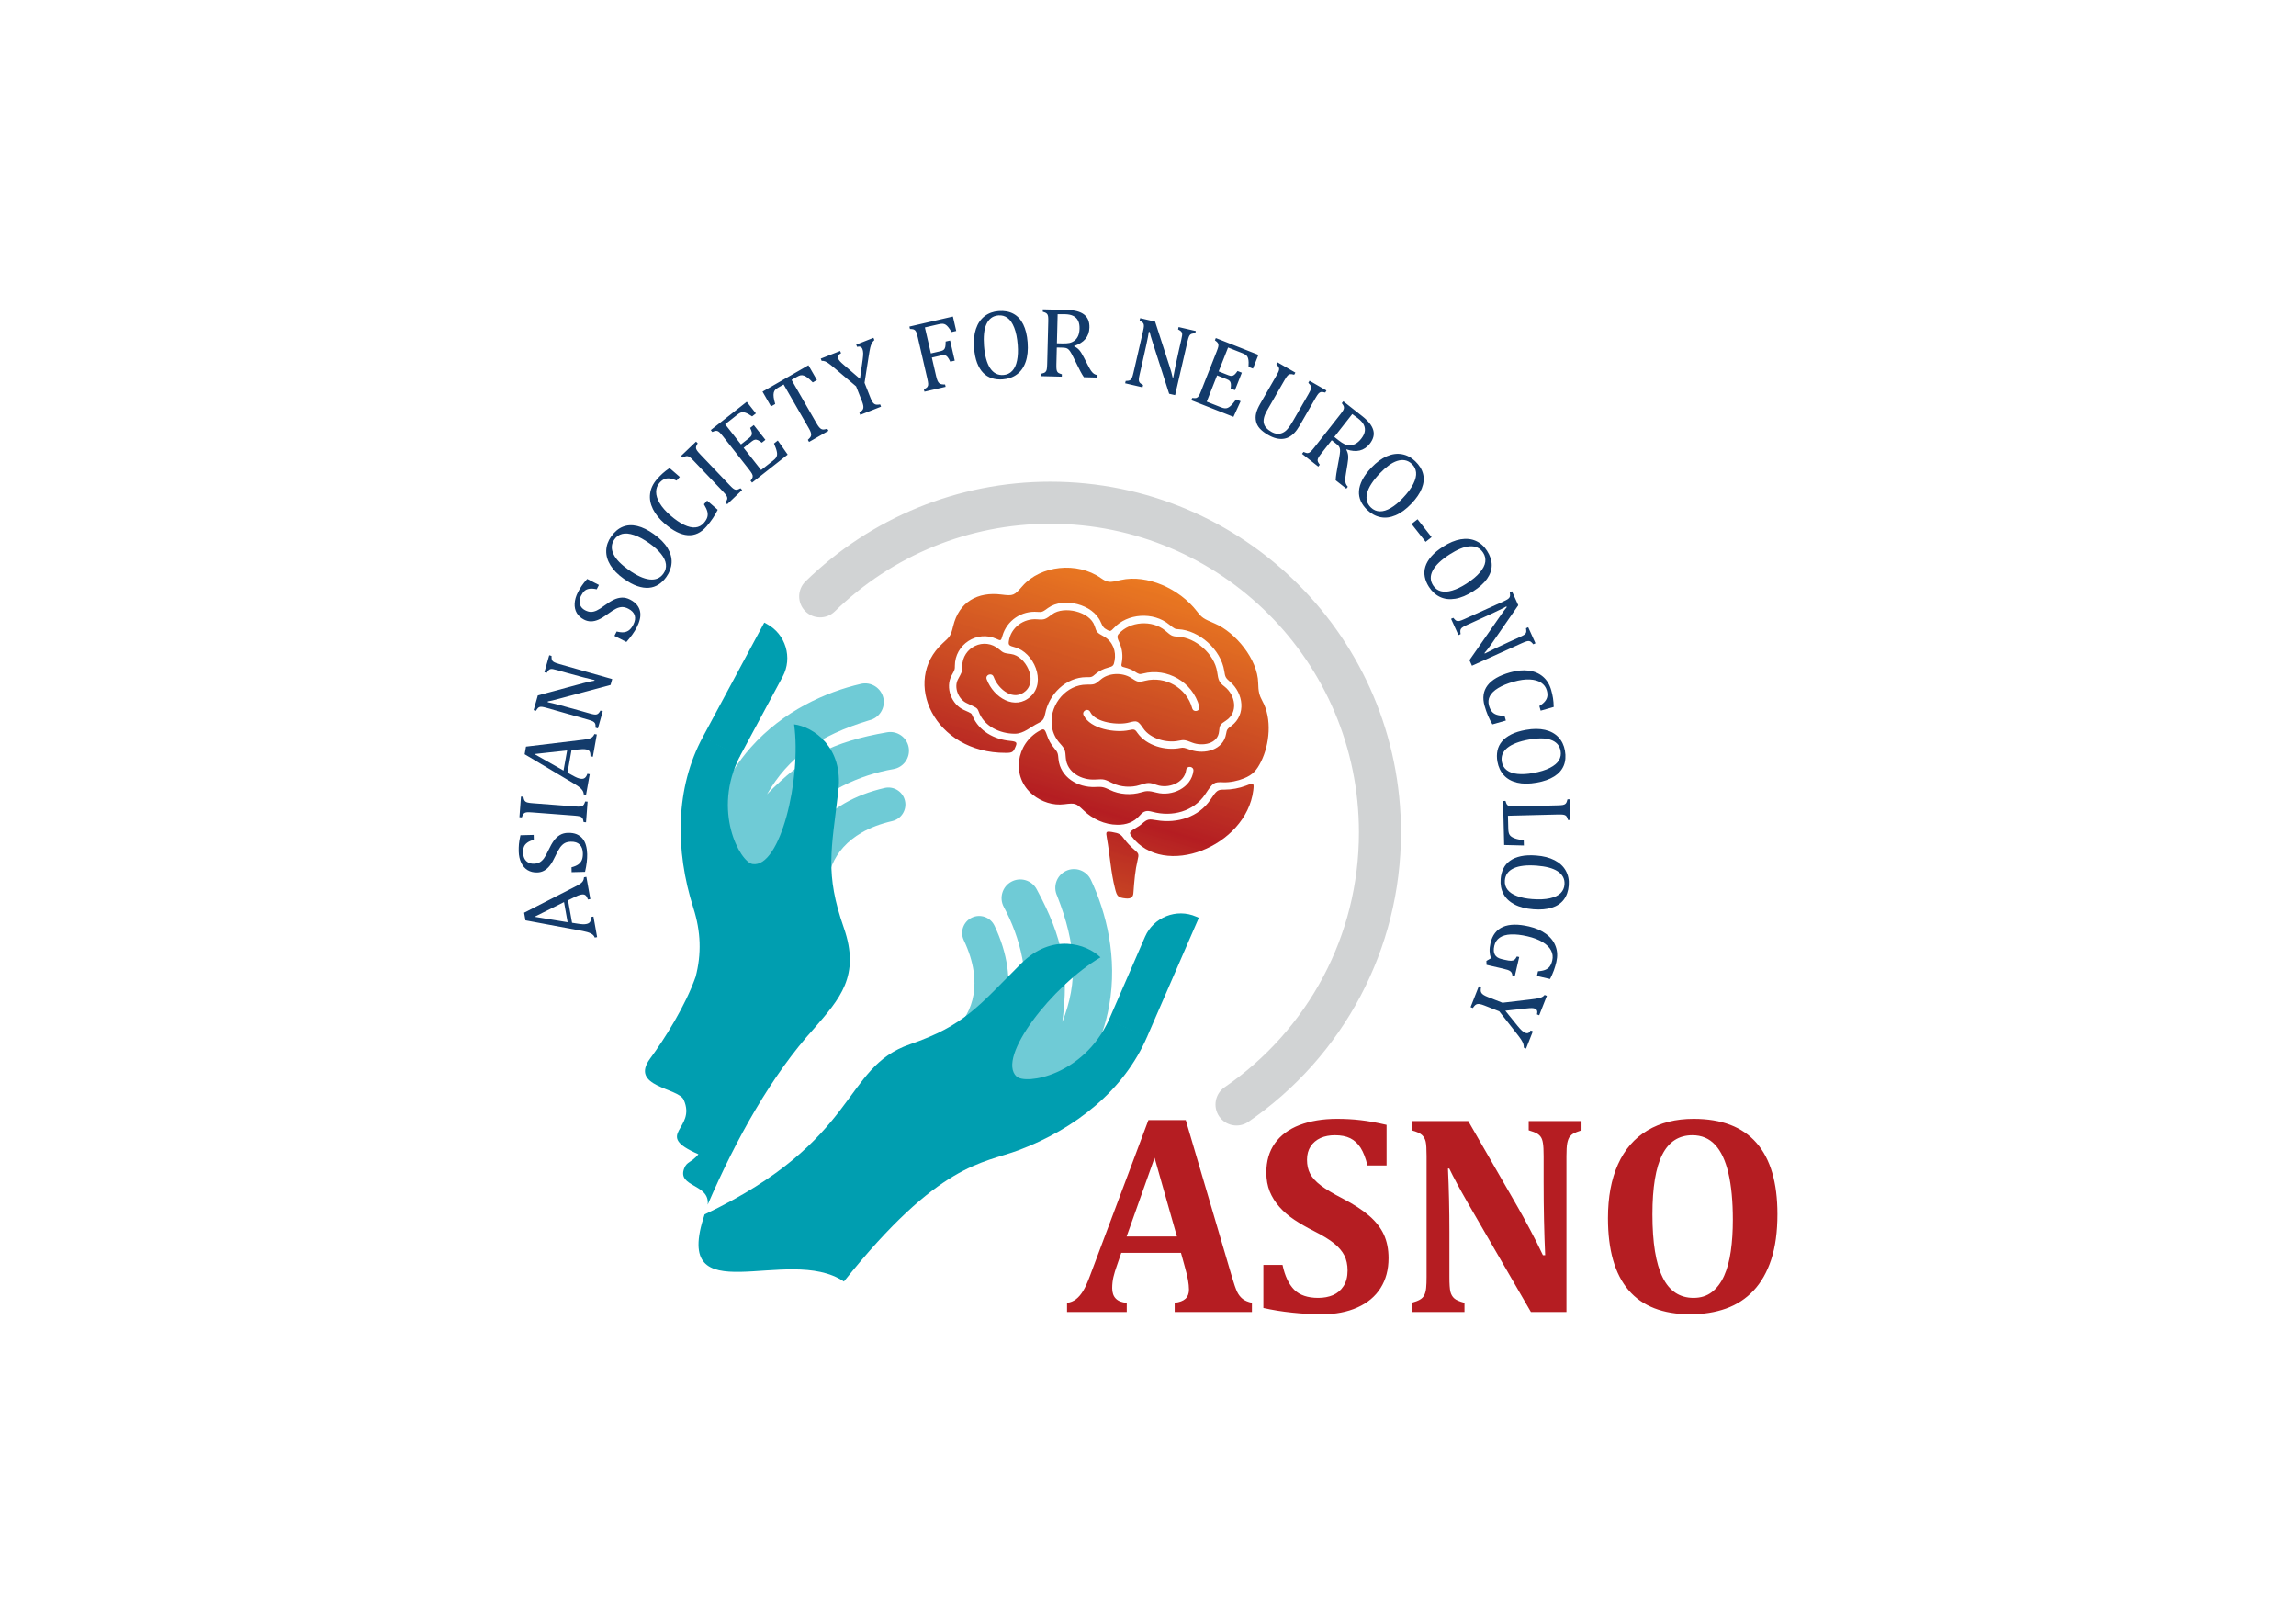 <?xml version="1.0" encoding="UTF-8"?>
<svg xmlns="http://www.w3.org/2000/svg" xmlns:xlink="http://www.w3.org/1999/xlink" width="841.89pt" height="595.276pt" viewBox="0 0 841.89 595.276" version="1.1">
<defs>
<clipPath id="clip1">
  <path d="M 338 208 L 466 208 L 466 330 L 338 330 Z M 338 208 "/>
</clipPath>
<clipPath id="clip2">
  <path d="M 380.699 265.117 C 382.383 264.297 382.871 263.527 383.23 261.703 C 384.605 254.461 390.887 248.254 398.359 248.258 C 400.191 248.27 400.301 248.348 401.828 247 C 403.102 245.934 404.629 245.199 406.285 244.766 C 408.223 244.285 408.367 243.934 408.676 242.273 C 409.387 238.809 408.004 235.172 404.82 233.367 C 402.148 231.883 402.121 231.828 401.371 229.465 C 399.605 224.141 390.078 222.051 385.836 225.184 C 383.32 227.07 383.035 227.289 380.266 227.047 C 375.352 226.656 370.645 230.043 369.914 235.074 C 369.715 236.5 370.004 236.715 372.066 237.277 C 379.09 239.117 383.738 249.969 377.938 255.305 C 372.184 260.613 364.359 255.828 361.801 249.047 C 361.156 247.367 363.695 246.453 364.344 248.133 C 366.125 252.938 371.809 257.266 376.121 253.285 C 380.449 249.262 376.102 240.516 370.766 239.781 C 368.109 239.441 367.949 239.395 366.375 238.062 C 360.891 233.348 352.82 237.324 352.824 244.32 C 352.836 246.379 352.703 246.383 351.258 249.062 C 349.707 251.973 351.379 256.27 354.324 257.699 C 357.84 259.43 358.305 259.344 358.836 260.812 C 360.738 266.266 366.664 269.008 372.133 268.992 C 375.41 268.988 377.895 266.48 380.699 265.117 Z M 456.867 288.035 C 454.406 288.977 451.637 289.48 449.008 289.492 C 446.473 289.496 446.211 289.637 443.809 293.219 C 439.492 299.602 431.641 301.934 424.215 300.723 C 421.207 300.238 420.844 300.133 418.547 302.168 C 417.965 302.652 417.367 303.047 416.746 303.387 C 414.016 304.953 413.961 305.285 414.898 306.562 C 426.699 322.391 456.922 310.391 459.547 289.785 C 459.848 287.121 459.836 286.852 456.867 288.035 Z M 417.898 299.004 C 419.414 297.262 420.398 297.027 422.625 297.633 C 429.758 299.551 437.641 297.578 441.906 291.219 C 444.773 286.945 445 286.617 448.617 286.801 C 450.996 286.887 453.883 286.289 456.117 285.371 C 459.441 284.027 460.801 282.367 462.375 279.246 C 465.539 272.918 466.504 263.496 462.867 256.965 C 461.754 254.938 461.395 253.477 461.348 250.355 C 461.164 241.734 453.043 231.836 445.426 228.598 C 441.23 226.801 440.742 226.531 438.871 224.105 C 432.477 215.801 420.609 210.492 411.023 212.625 C 406.945 213.57 406.246 213.719 403.629 211.902 C 394.922 205.809 381.555 207.273 374.918 214.855 C 371.836 218.371 371.613 218.523 367.188 217.969 C 358.504 216.867 351.633 220.625 349.496 229.574 C 348.629 233.121 348.336 233.387 345.648 235.836 C 330.453 249.656 342.551 276.109 368.77 276.004 C 371.25 276.035 371.582 275.648 372.324 273.855 C 373.012 272.266 372.957 271.855 370.316 271.605 C 364.578 271.062 358.984 268.066 356.629 262.527 C 356.121 261.414 356.449 261.645 353.441 260.281 C 348.906 258.293 346.527 252.09 348.914 247.676 C 350.195 245.387 350.117 245.363 350.125 244.137 C 350.102 236.309 358.227 230.953 365.398 234.23 C 366.934 234.945 367.043 235.023 367.559 233.117 C 369.184 227.426 374.652 223.828 380.406 224.332 C 382.203 224.469 382.289 224.316 384.383 222.832 C 389.906 218.898 400.805 221.391 403.641 228.121 C 404.457 229.977 404.73 230.234 406.047 230.969 C 407.008 231.555 407.297 231.469 408.445 230.23 C 413.332 224.883 422.867 224.133 428.781 229.016 C 430.793 230.652 430.938 230.609 432.094 230.684 C 439.715 231.082 447.703 238.141 448.906 245.969 C 449.238 248.121 449.344 248.504 450.988 249.902 C 456.031 254.18 456.918 262.043 451.586 266.074 C 449.969 267.266 449.871 267.453 449.582 269.027 C 448.594 274.949 441.754 276.66 436.66 274.949 C 434.277 274.121 433.969 273.984 432.809 274.215 C 427.418 275.305 420.367 273.414 417.07 268.688 C 416.133 267.277 415.773 267.305 414.047 267.672 C 409.004 268.773 399.816 267.305 397.332 262.207 C 396.582 260.586 398.98 259.41 399.773 261.043 C 401.672 265.008 410.227 265.938 414.039 264.871 C 416.879 264.129 417.227 264.145 419.215 267.039 C 421.84 270.914 427.98 272.496 432.23 271.555 C 434.141 271.156 434.598 271.242 437.184 272.262 C 440.871 273.691 446.602 272.789 447.012 268.105 C 447.199 265.973 447.32 265.57 449.512 264.199 C 454.09 261.258 453.113 254.895 448.984 251.676 C 447.086 250.242 446.738 249.488 446.289 246.25 C 445.266 239.746 438.367 233.746 432.035 233.426 C 429.574 233.312 429.375 232.949 427.266 231.191 C 422.379 227.141 414.305 227.836 410.289 232.301 C 409.445 233.234 409.625 233.812 410.609 235.977 C 411.523 238.082 411.785 240.473 411.332 242.918 C 411.035 244.234 411.121 244.387 412.469 244.699 C 413.688 245.012 414.875 245.445 415.91 246.098 C 417.605 247.164 417.742 247.293 419.164 246.922 C 427.816 244.691 437.305 249.918 439.75 259.027 C 440.211 260.734 437.617 261.375 437.156 259.664 C 435.102 252.066 427.145 247.727 419.871 249.574 C 417.137 250.262 417.047 249.969 414.574 248.418 C 411.34 246.465 406.422 246.684 403.609 249.137 C 401.445 250.996 401.273 250.992 398.43 250.988 C 391.09 250.98 385.203 257.957 385.586 265.148 C 385.715 267.984 386.836 270.586 388.797 272.691 C 390.613 274.707 390.602 275.188 390.793 277.824 C 391.191 283.18 396.59 286.078 401.57 285.789 C 405.004 285.566 404.965 285.688 408.035 287.156 C 410.902 288.562 414.852 288.805 417.898 287.812 C 420.992 286.797 421.551 286.832 424.16 287.77 C 428.32 289.25 434.328 287.078 434.938 282.312 C 435.152 280.539 437.848 280.891 437.594 282.652 C 436.824 288.859 429.723 292.066 424.117 290.598 C 421.117 289.805 420.246 289.945 418.473 290.477 C 414.824 291.59 410.406 291.305 406.969 289.598 C 404.703 288.539 404.27 288.371 401.516 288.523 C 395.234 288.781 388.785 284.973 388.113 278.309 C 387.949 276.332 387.918 275.84 386.543 274.262 C 385.367 272.91 384.484 271.297 383.875 269.5 C 383.043 267.113 382.75 267.074 381.25 267.859 C 372.57 272.57 370.578 284.75 378.695 291.371 C 381.867 293.961 386.168 295.395 390.266 294.848 C 394.348 294.336 394.566 294.492 397.305 297.082 C 400.609 300.277 405.074 302.336 409.699 302.371 C 412.965 302.414 415.691 301.461 417.898 299.004 Z M 415.902 311.492 C 414.574 310.359 413.301 309.027 412.266 307.633 C 410.984 305.895 410.488 305.488 407.738 305.031 C 405.523 304.691 405.434 304.84 405.867 307.242 C 406.984 313.426 407.281 319.59 408.844 325.73 C 409.547 328.562 409.875 329.09 412.805 329.383 C 414.629 329.566 415.473 328.938 415.586 327.488 C 415.949 322.523 416.25 319.109 417.121 315.387 C 417.66 313.098 417.613 312.957 415.902 311.492 "/>
</clipPath>
<linearGradient id="linear0" gradientUnits="userSpaceOnUse" x1="0.125" y1="0" x2="0.695" y2="0" gradientTransform="matrix(-77.399,264.262,236.758,69.344,310.749,124.353)">
<stop offset="0" style="stop-color:rgb(96.078%,50.981%,12.157%);stop-opacity:1;"/>
<stop offset="0.062" style="stop-color:rgb(96.078%,50.981%,12.157%);stop-opacity:1;"/>
<stop offset="0.07" style="stop-color:rgb(96.078%,50.981%,12.157%);stop-opacity:1;"/>
<stop offset="0.074" style="stop-color:rgb(96.078%,50.589%,12.157%);stop-opacity:1;"/>
<stop offset="0.078" style="stop-color:rgb(96.078%,50.589%,12.157%);stop-opacity:1;"/>
<stop offset="0.082" style="stop-color:rgb(94.902%,50.197%,12.549%);stop-opacity:1;"/>
<stop offset="0.086" style="stop-color:rgb(94.902%,50.197%,12.549%);stop-opacity:1;"/>
<stop offset="0.09" style="stop-color:rgb(94.902%,49.803%,12.549%);stop-opacity:1;"/>
<stop offset="0.094" style="stop-color:rgb(94.51%,49.411%,12.549%);stop-opacity:1;"/>
<stop offset="0.098" style="stop-color:rgb(93.726%,49.019%,12.549%);stop-opacity:1;"/>
<stop offset="0.102" style="stop-color:rgb(93.726%,49.019%,12.549%);stop-opacity:1;"/>
<stop offset="0.105" style="stop-color:rgb(93.726%,48.627%,12.549%);stop-opacity:1;"/>
<stop offset="0.109" style="stop-color:rgb(93.333%,48.627%,12.549%);stop-opacity:1;"/>
<stop offset="0.113" style="stop-color:rgb(92.941%,47.842%,12.549%);stop-opacity:1;"/>
<stop offset="0.117" style="stop-color:rgb(92.549%,47.842%,12.549%);stop-opacity:1;"/>
<stop offset="0.121" style="stop-color:rgb(92.549%,47.842%,12.941%);stop-opacity:1;"/>
<stop offset="0.125" style="stop-color:rgb(92.157%,47.45%,12.941%);stop-opacity:1;"/>
<stop offset="0.129" style="stop-color:rgb(92.157%,47.058%,12.941%);stop-opacity:1;"/>
<stop offset="0.133" style="stop-color:rgb(91.765%,47.058%,12.941%);stop-opacity:1;"/>
<stop offset="0.137" style="stop-color:rgb(91.373%,46.666%,12.941%);stop-opacity:1;"/>
<stop offset="0.141" style="stop-color:rgb(91.373%,46.274%,12.941%);stop-opacity:1;"/>
<stop offset="0.145" style="stop-color:rgb(91.373%,46.274%,12.941%);stop-opacity:1;"/>
<stop offset="0.148" style="stop-color:rgb(90.588%,45.882%,12.941%);stop-opacity:1;"/>
<stop offset="0.152" style="stop-color:rgb(90.588%,45.49%,12.941%);stop-opacity:1;"/>
<stop offset="0.156" style="stop-color:rgb(90.588%,45.49%,12.941%);stop-opacity:1;"/>
<stop offset="0.16" style="stop-color:rgb(90.588%,45.49%,12.941%);stop-opacity:1;"/>
<stop offset="0.164" style="stop-color:rgb(90.196%,45.097%,13.333%);stop-opacity:1;"/>
<stop offset="0.168" style="stop-color:rgb(90.196%,45.097%,13.333%);stop-opacity:1;"/>
<stop offset="0.172" style="stop-color:rgb(90.196%,44.705%,13.333%);stop-opacity:1;"/>
<stop offset="0.176" style="stop-color:rgb(89.804%,44.313%,13.333%);stop-opacity:1;"/>
<stop offset="0.18" style="stop-color:rgb(89.804%,44.313%,13.333%);stop-opacity:1;"/>
<stop offset="0.184" style="stop-color:rgb(89.412%,43.921%,13.333%);stop-opacity:1;"/>
<stop offset="0.188" style="stop-color:rgb(89.412%,43.529%,13.333%);stop-opacity:1;"/>
<stop offset="0.191" style="stop-color:rgb(89.02%,43.529%,13.333%);stop-opacity:1;"/>
<stop offset="0.195" style="stop-color:rgb(89.02%,43.137%,13.333%);stop-opacity:1;"/>
<stop offset="0.199" style="stop-color:rgb(88.628%,42.744%,13.333%);stop-opacity:1;"/>
<stop offset="0.203" style="stop-color:rgb(88.628%,42.744%,13.333%);stop-opacity:1;"/>
<stop offset="0.207" style="stop-color:rgb(88.235%,42.352%,13.333%);stop-opacity:1;"/>
<stop offset="0.211" style="stop-color:rgb(88.235%,42.352%,13.333%);stop-opacity:1;"/>
<stop offset="0.215" style="stop-color:rgb(87.843%,41.96%,13.333%);stop-opacity:1;"/>
<stop offset="0.219" style="stop-color:rgb(87.843%,41.96%,13.333%);stop-opacity:1;"/>
<stop offset="0.223" style="stop-color:rgb(87.843%,41.568%,13.333%);stop-opacity:1;"/>
<stop offset="0.227" style="stop-color:rgb(87.843%,41.568%,13.333%);stop-opacity:1;"/>
<stop offset="0.23" style="stop-color:rgb(87.451%,41.176%,13.333%);stop-opacity:1;"/>
<stop offset="0.234" style="stop-color:rgb(87.059%,40.784%,13.333%);stop-opacity:1;"/>
<stop offset="0.238" style="stop-color:rgb(87.059%,40.784%,13.333%);stop-opacity:1;"/>
<stop offset="0.242" style="stop-color:rgb(87.059%,40.392%,13.333%);stop-opacity:1;"/>
<stop offset="0.246" style="stop-color:rgb(86.667%,39.999%,13.725%);stop-opacity:1;"/>
<stop offset="0.25" style="stop-color:rgb(86.275%,39.999%,13.333%);stop-opacity:1;"/>
<stop offset="0.254" style="stop-color:rgb(86.275%,39.607%,13.725%);stop-opacity:1;"/>
<stop offset="0.258" style="stop-color:rgb(86.275%,39.215%,13.725%);stop-opacity:1;"/>
<stop offset="0.262" style="stop-color:rgb(86.275%,39.215%,13.725%);stop-opacity:1;"/>
<stop offset="0.266" style="stop-color:rgb(85.883%,38.823%,13.725%);stop-opacity:1;"/>
<stop offset="0.27" style="stop-color:rgb(85.883%,38.431%,13.725%);stop-opacity:1;"/>
<stop offset="0.273" style="stop-color:rgb(85.883%,38.431%,13.725%);stop-opacity:1;"/>
<stop offset="0.277" style="stop-color:rgb(85.49%,38.431%,13.725%);stop-opacity:1;"/>
<stop offset="0.281" style="stop-color:rgb(85.098%,37.646%,13.725%);stop-opacity:1;"/>
<stop offset="0.285" style="stop-color:rgb(85.098%,37.646%,13.725%);stop-opacity:1;"/>
<stop offset="0.289" style="stop-color:rgb(84.706%,37.646%,13.725%);stop-opacity:1;"/>
<stop offset="0.293" style="stop-color:rgb(84.706%,37.254%,13.725%);stop-opacity:1;"/>
<stop offset="0.297" style="stop-color:rgb(84.706%,37.254%,13.725%);stop-opacity:1;"/>
<stop offset="0.301" style="stop-color:rgb(84.314%,36.862%,13.725%);stop-opacity:1;"/>
<stop offset="0.305" style="stop-color:rgb(84.314%,36.47%,13.725%);stop-opacity:1;"/>
<stop offset="0.309" style="stop-color:rgb(84.314%,36.47%,13.725%);stop-opacity:1;"/>
<stop offset="0.312" style="stop-color:rgb(84.314%,36.078%,13.725%);stop-opacity:1;"/>
<stop offset="0.316" style="stop-color:rgb(83.53%,35.686%,13.725%);stop-opacity:1;"/>
<stop offset="0.32" style="stop-color:rgb(83.53%,35.686%,13.725%);stop-opacity:1;"/>
<stop offset="0.324" style="stop-color:rgb(83.53%,35.294%,13.725%);stop-opacity:1;"/>
<stop offset="0.328" style="stop-color:rgb(83.53%,34.901%,13.725%);stop-opacity:1;"/>
<stop offset="0.332" style="stop-color:rgb(83.138%,34.901%,13.725%);stop-opacity:1;"/>
<stop offset="0.336" style="stop-color:rgb(83.138%,34.509%,13.725%);stop-opacity:1;"/>
<stop offset="0.34" style="stop-color:rgb(83.138%,34.509%,13.725%);stop-opacity:1;"/>
<stop offset="0.344" style="stop-color:rgb(83.138%,34.509%,13.725%);stop-opacity:1;"/>
<stop offset="0.348" style="stop-color:rgb(82.353%,33.725%,13.725%);stop-opacity:1;"/>
<stop offset="0.352" style="stop-color:rgb(82.353%,33.725%,13.725%);stop-opacity:1;"/>
<stop offset="0.355" style="stop-color:rgb(82.353%,33.725%,13.725%);stop-opacity:1;"/>
<stop offset="0.359" style="stop-color:rgb(82.353%,33.333%,13.725%);stop-opacity:1;"/>
<stop offset="0.363" style="stop-color:rgb(82.353%,33.333%,13.725%);stop-opacity:1;"/>
<stop offset="0.367" style="stop-color:rgb(81.961%,32.941%,13.725%);stop-opacity:1;"/>
<stop offset="0.371" style="stop-color:rgb(81.961%,32.549%,13.725%);stop-opacity:1;"/>
<stop offset="0.375" style="stop-color:rgb(81.569%,32.549%,13.725%);stop-opacity:1;"/>
<stop offset="0.379" style="stop-color:rgb(81.569%,32.156%,13.725%);stop-opacity:1;"/>
<stop offset="0.383" style="stop-color:rgb(81.177%,31.764%,13.725%);stop-opacity:1;"/>
<stop offset="0.387" style="stop-color:rgb(81.177%,31.764%,13.725%);stop-opacity:1;"/>
<stop offset="0.391" style="stop-color:rgb(81.177%,31.372%,13.725%);stop-opacity:1;"/>
<stop offset="0.395" style="stop-color:rgb(81.177%,31.372%,13.725%);stop-opacity:1;"/>
<stop offset="0.398" style="stop-color:rgb(80.785%,30.98%,13.725%);stop-opacity:1;"/>
<stop offset="0.402" style="stop-color:rgb(80.392%,30.588%,13.725%);stop-opacity:1;"/>
<stop offset="0.406" style="stop-color:rgb(80.392%,30.588%,13.725%);stop-opacity:1;"/>
<stop offset="0.41" style="stop-color:rgb(80.392%,30.588%,13.725%);stop-opacity:1;"/>
<stop offset="0.414" style="stop-color:rgb(80.392%,30.196%,13.725%);stop-opacity:1;"/>
<stop offset="0.418" style="stop-color:rgb(80%,29.803%,13.725%);stop-opacity:1;"/>
<stop offset="0.422" style="stop-color:rgb(80%,29.803%,13.725%);stop-opacity:1;"/>
<stop offset="0.426" style="stop-color:rgb(80%,29.411%,13.725%);stop-opacity:1;"/>
<stop offset="0.43" style="stop-color:rgb(79.608%,29.019%,13.725%);stop-opacity:1;"/>
<stop offset="0.434" style="stop-color:rgb(79.216%,29.019%,13.725%);stop-opacity:1;"/>
<stop offset="0.438" style="stop-color:rgb(79.216%,28.627%,13.725%);stop-opacity:1;"/>
<stop offset="0.441" style="stop-color:rgb(79.216%,28.235%,13.725%);stop-opacity:1;"/>
<stop offset="0.445" style="stop-color:rgb(79.216%,28.235%,13.725%);stop-opacity:1;"/>
<stop offset="0.449" style="stop-color:rgb(78.824%,27.843%,13.725%);stop-opacity:1;"/>
<stop offset="0.453" style="stop-color:rgb(78.824%,27.451%,13.725%);stop-opacity:1;"/>
<stop offset="0.457" style="stop-color:rgb(78.432%,27.451%,13.725%);stop-opacity:1;"/>
<stop offset="0.461" style="stop-color:rgb(78.432%,27.058%,13.725%);stop-opacity:1;"/>
<stop offset="0.465" style="stop-color:rgb(78.04%,26.666%,13.725%);stop-opacity:1;"/>
<stop offset="0.469" style="stop-color:rgb(78.04%,26.666%,13.725%);stop-opacity:1;"/>
<stop offset="0.473" style="stop-color:rgb(78.04%,26.274%,13.725%);stop-opacity:1;"/>
<stop offset="0.477" style="stop-color:rgb(78.04%,25.882%,13.725%);stop-opacity:1;"/>
<stop offset="0.48" style="stop-color:rgb(78.04%,25.882%,13.725%);stop-opacity:1;"/>
<stop offset="0.484" style="stop-color:rgb(77.255%,25.49%,13.725%);stop-opacity:1;"/>
<stop offset="0.488" style="stop-color:rgb(77.255%,25.098%,13.725%);stop-opacity:1;"/>
<stop offset="0.492" style="stop-color:rgb(77.255%,25.098%,13.725%);stop-opacity:1;"/>
<stop offset="0.496" style="stop-color:rgb(77.255%,24.706%,13.725%);stop-opacity:1;"/>
<stop offset="0.5" style="stop-color:rgb(76.863%,24.313%,13.725%);stop-opacity:1;"/>
<stop offset="0.504" style="stop-color:rgb(76.863%,24.313%,13.725%);stop-opacity:1;"/>
<stop offset="0.508" style="stop-color:rgb(76.863%,23.921%,13.725%);stop-opacity:1;"/>
<stop offset="0.512" style="stop-color:rgb(76.471%,23.529%,13.725%);stop-opacity:1;"/>
<stop offset="0.516" style="stop-color:rgb(76.079%,23.529%,13.725%);stop-opacity:1;"/>
<stop offset="0.52" style="stop-color:rgb(76.079%,23.137%,13.725%);stop-opacity:1;"/>
<stop offset="0.523" style="stop-color:rgb(76.079%,22.745%,13.725%);stop-opacity:1;"/>
<stop offset="0.527" style="stop-color:rgb(76.079%,22.745%,13.725%);stop-opacity:1;"/>
<stop offset="0.531" style="stop-color:rgb(76.079%,22.353%,13.725%);stop-opacity:1;"/>
<stop offset="0.535" style="stop-color:rgb(75.687%,21.96%,13.725%);stop-opacity:1;"/>
<stop offset="0.539" style="stop-color:rgb(75.687%,21.96%,13.725%);stop-opacity:1;"/>
<stop offset="0.543" style="stop-color:rgb(75.294%,21.568%,13.725%);stop-opacity:1;"/>
<stop offset="0.547" style="stop-color:rgb(75.294%,21.176%,13.725%);stop-opacity:1;"/>
<stop offset="0.551" style="stop-color:rgb(75.294%,21.176%,13.725%);stop-opacity:1;"/>
<stop offset="0.555" style="stop-color:rgb(74.902%,20.784%,13.725%);stop-opacity:1;"/>
<stop offset="0.559" style="stop-color:rgb(74.902%,20.392%,13.725%);stop-opacity:1;"/>
<stop offset="0.562" style="stop-color:rgb(74.902%,20.392%,13.725%);stop-opacity:1;"/>
<stop offset="0.566" style="stop-color:rgb(74.51%,20%,13.725%);stop-opacity:1;"/>
<stop offset="0.57" style="stop-color:rgb(74.51%,19.608%,13.725%);stop-opacity:1;"/>
<stop offset="0.574" style="stop-color:rgb(74.51%,19.608%,13.725%);stop-opacity:1;"/>
<stop offset="0.578" style="stop-color:rgb(74.51%,19.215%,13.725%);stop-opacity:1;"/>
<stop offset="0.582" style="stop-color:rgb(73.726%,18.431%,13.725%);stop-opacity:1;"/>
<stop offset="0.586" style="stop-color:rgb(73.726%,18.431%,13.725%);stop-opacity:1;"/>
<stop offset="0.59" style="stop-color:rgb(73.726%,18.039%,13.725%);stop-opacity:1;"/>
<stop offset="0.594" style="stop-color:rgb(73.726%,17.647%,13.725%);stop-opacity:1;"/>
<stop offset="0.598" style="stop-color:rgb(73.726%,17.647%,13.725%);stop-opacity:1;"/>
<stop offset="0.602" style="stop-color:rgb(73.334%,17.255%,13.725%);stop-opacity:1;"/>
<stop offset="0.605" style="stop-color:rgb(73.334%,16.862%,13.725%);stop-opacity:1;"/>
<stop offset="0.609" style="stop-color:rgb(72.942%,16.862%,13.725%);stop-opacity:1;"/>
<stop offset="0.613" style="stop-color:rgb(72.942%,16.47%,13.725%);stop-opacity:1;"/>
<stop offset="0.617" style="stop-color:rgb(72.942%,16.47%,13.725%);stop-opacity:1;"/>
<stop offset="0.621" style="stop-color:rgb(72.549%,16.078%,13.725%);stop-opacity:1;"/>
<stop offset="0.625" style="stop-color:rgb(72.549%,15.294%,13.725%);stop-opacity:1;"/>
<stop offset="0.629" style="stop-color:rgb(72.549%,15.294%,13.725%);stop-opacity:1;"/>
<stop offset="0.633" style="stop-color:rgb(72.157%,14.902%,13.725%);stop-opacity:1;"/>
<stop offset="0.637" style="stop-color:rgb(72.157%,14.51%,13.725%);stop-opacity:1;"/>
<stop offset="0.641" style="stop-color:rgb(72.157%,14.51%,13.725%);stop-opacity:1;"/>
<stop offset="0.645" style="stop-color:rgb(71.765%,14.117%,13.725%);stop-opacity:1;"/>
<stop offset="0.648" style="stop-color:rgb(71.765%,13.725%,13.725%);stop-opacity:1;"/>
<stop offset="0.652" style="stop-color:rgb(71.373%,13.725%,13.725%);stop-opacity:1;"/>
<stop offset="0.656" style="stop-color:rgb(71.373%,12.941%,13.333%);stop-opacity:1;"/>
<stop offset="0.66" style="stop-color:rgb(71.373%,12.549%,13.333%);stop-opacity:1;"/>
<stop offset="0.664" style="stop-color:rgb(71.373%,12.549%,13.333%);stop-opacity:1;"/>
<stop offset="0.668" style="stop-color:rgb(70.981%,12.157%,13.333%);stop-opacity:1;"/>
<stop offset="0.672" style="stop-color:rgb(70.981%,11.372%,13.333%);stop-opacity:1;"/>
<stop offset="0.68" style="stop-color:rgb(70.981%,12.157%,13.333%);stop-opacity:1;"/>
<stop offset="0.684" style="stop-color:rgb(71.373%,12.549%,13.333%);stop-opacity:1;"/>
<stop offset="0.688" style="stop-color:rgb(71.373%,12.941%,13.333%);stop-opacity:1;"/>
<stop offset="0.691" style="stop-color:rgb(71.373%,12.941%,13.333%);stop-opacity:1;"/>
<stop offset="0.695" style="stop-color:rgb(71.765%,13.725%,13.725%);stop-opacity:1;"/>
<stop offset="0.699" style="stop-color:rgb(71.765%,14.117%,13.725%);stop-opacity:1;"/>
<stop offset="0.703" style="stop-color:rgb(72.157%,14.51%,13.725%);stop-opacity:1;"/>
<stop offset="0.707" style="stop-color:rgb(72.157%,14.51%,13.725%);stop-opacity:1;"/>
<stop offset="0.711" style="stop-color:rgb(72.549%,14.902%,13.725%);stop-opacity:1;"/>
<stop offset="0.715" style="stop-color:rgb(72.549%,15.294%,13.725%);stop-opacity:1;"/>
<stop offset="0.719" style="stop-color:rgb(72.549%,16.078%,13.725%);stop-opacity:1;"/>
<stop offset="0.723" style="stop-color:rgb(72.549%,16.078%,13.725%);stop-opacity:1;"/>
<stop offset="0.727" style="stop-color:rgb(72.942%,16.47%,13.725%);stop-opacity:1;"/>
<stop offset="0.73" style="stop-color:rgb(72.942%,16.862%,13.725%);stop-opacity:1;"/>
<stop offset="0.734" style="stop-color:rgb(73.334%,17.255%,13.725%);stop-opacity:1;"/>
<stop offset="0.738" style="stop-color:rgb(73.334%,17.255%,13.725%);stop-opacity:1;"/>
<stop offset="0.742" style="stop-color:rgb(73.726%,17.647%,13.725%);stop-opacity:1;"/>
<stop offset="0.746" style="stop-color:rgb(73.726%,18.039%,13.725%);stop-opacity:1;"/>
<stop offset="0.75" style="stop-color:rgb(73.726%,18.039%,13.725%);stop-opacity:1;"/>
<stop offset="0.754" style="stop-color:rgb(73.726%,18.431%,13.725%);stop-opacity:1;"/>
<stop offset="0.758" style="stop-color:rgb(74.51%,19.215%,13.725%);stop-opacity:1;"/>
<stop offset="0.762" style="stop-color:rgb(74.51%,19.608%,13.725%);stop-opacity:1;"/>
<stop offset="0.766" style="stop-color:rgb(74.51%,19.608%,13.725%);stop-opacity:1;"/>
<stop offset="0.77" style="stop-color:rgb(74.51%,20%,13.725%);stop-opacity:1;"/>
<stop offset="0.773" style="stop-color:rgb(74.902%,20.392%,13.725%);stop-opacity:1;"/>
<stop offset="0.777" style="stop-color:rgb(74.902%,20.784%,13.725%);stop-opacity:1;"/>
<stop offset="0.781" style="stop-color:rgb(75.294%,20.784%,13.725%);stop-opacity:1;"/>
<stop offset="0.785" style="stop-color:rgb(75.294%,21.176%,13.725%);stop-opacity:1;"/>
<stop offset="0.789" style="stop-color:rgb(75.294%,21.568%,13.725%);stop-opacity:1;"/>
<stop offset="0.793" style="stop-color:rgb(75.294%,21.96%,13.725%);stop-opacity:1;"/>
<stop offset="0.797" style="stop-color:rgb(75.687%,21.96%,13.725%);stop-opacity:1;"/>
<stop offset="0.801" style="stop-color:rgb(76.079%,22.353%,13.725%);stop-opacity:1;"/>
<stop offset="0.805" style="stop-color:rgb(76.079%,22.745%,13.725%);stop-opacity:1;"/>
<stop offset="0.809" style="stop-color:rgb(76.079%,23.137%,13.725%);stop-opacity:1;"/>
<stop offset="0.812" style="stop-color:rgb(76.079%,23.137%,13.725%);stop-opacity:1;"/>
<stop offset="0.816" style="stop-color:rgb(76.471%,23.529%,13.725%);stop-opacity:1;"/>
<stop offset="0.82" style="stop-color:rgb(76.863%,23.921%,13.725%);stop-opacity:1;"/>
<stop offset="0.824" style="stop-color:rgb(76.863%,24.313%,13.725%);stop-opacity:1;"/>
<stop offset="0.828" style="stop-color:rgb(76.863%,24.313%,13.725%);stop-opacity:1;"/>
<stop offset="0.832" style="stop-color:rgb(77.255%,24.706%,13.725%);stop-opacity:1;"/>
<stop offset="0.836" style="stop-color:rgb(77.255%,25.098%,13.725%);stop-opacity:1;"/>
<stop offset="0.84" style="stop-color:rgb(77.255%,25.098%,13.725%);stop-opacity:1;"/>
<stop offset="0.844" style="stop-color:rgb(77.647%,25.49%,13.725%);stop-opacity:1;"/>
<stop offset="0.848" style="stop-color:rgb(78.04%,25.882%,13.725%);stop-opacity:1;"/>
<stop offset="0.852" style="stop-color:rgb(78.04%,26.274%,13.725%);stop-opacity:1;"/>
<stop offset="0.855" style="stop-color:rgb(78.04%,26.274%,13.725%);stop-opacity:1;"/>
<stop offset="0.859" style="stop-color:rgb(78.04%,26.666%,13.725%);stop-opacity:1;"/>
<stop offset="0.863" style="stop-color:rgb(78.432%,27.058%,13.725%);stop-opacity:1;"/>
<stop offset="0.867" style="stop-color:rgb(78.432%,27.451%,13.725%);stop-opacity:1;"/>
<stop offset="0.871" style="stop-color:rgb(78.824%,27.451%,13.725%);stop-opacity:1;"/>
<stop offset="0.875" style="stop-color:rgb(78.824%,27.843%,13.725%);stop-opacity:1;"/>
<stop offset="0.879" style="stop-color:rgb(79.216%,28.235%,13.725%);stop-opacity:1;"/>
<stop offset="0.883" style="stop-color:rgb(79.216%,28.627%,13.725%);stop-opacity:1;"/>
<stop offset="0.887" style="stop-color:rgb(79.216%,28.627%,13.725%);stop-opacity:1;"/>
<stop offset="0.891" style="stop-color:rgb(79.608%,29.019%,13.725%);stop-opacity:1;"/>
<stop offset="0.895" style="stop-color:rgb(80%,29.411%,13.725%);stop-opacity:1;"/>
<stop offset="0.898" style="stop-color:rgb(80%,29.803%,13.725%);stop-opacity:1;"/>
<stop offset="0.902" style="stop-color:rgb(80%,29.803%,13.725%);stop-opacity:1;"/>
<stop offset="0.906" style="stop-color:rgb(80.392%,30.196%,13.725%);stop-opacity:1;"/>
<stop offset="0.91" style="stop-color:rgb(80.392%,30.588%,13.725%);stop-opacity:1;"/>
<stop offset="0.914" style="stop-color:rgb(80.392%,30.588%,13.725%);stop-opacity:1;"/>
<stop offset="0.918" style="stop-color:rgb(80.392%,30.588%,13.725%);stop-opacity:1;"/>
<stop offset="0.922" style="stop-color:rgb(81.177%,31.372%,13.725%);stop-opacity:1;"/>
<stop offset="0.926" style="stop-color:rgb(81.177%,31.372%,13.725%);stop-opacity:1;"/>
<stop offset="0.93" style="stop-color:rgb(81.177%,31.372%,13.725%);stop-opacity:1;"/>
<stop offset="0.934" style="stop-color:rgb(81.177%,31.764%,13.725%);stop-opacity:1;"/>
<stop offset="0.938" style="stop-color:rgb(81.569%,32.156%,13.725%);stop-opacity:1;"/>
<stop offset="0.941" style="stop-color:rgb(81.569%,32.549%,13.725%);stop-opacity:1;"/>
<stop offset="0.945" style="stop-color:rgb(81.961%,32.549%,13.725%);stop-opacity:1;"/>
<stop offset="0.949" style="stop-color:rgb(81.961%,32.941%,13.725%);stop-opacity:1;"/>
<stop offset="0.953" style="stop-color:rgb(82.353%,33.333%,13.725%);stop-opacity:1;"/>
<stop offset="0.957" style="stop-color:rgb(82.353%,33.725%,13.725%);stop-opacity:1;"/>
<stop offset="0.961" style="stop-color:rgb(82.353%,33.725%,13.725%);stop-opacity:1;"/>
<stop offset="0.965" style="stop-color:rgb(82.353%,33.725%,13.725%);stop-opacity:1;"/>
<stop offset="0.969" style="stop-color:rgb(82.745%,34.509%,13.725%);stop-opacity:1;"/>
<stop offset="0.973" style="stop-color:rgb(83.138%,34.509%,13.725%);stop-opacity:1;"/>
<stop offset="0.977" style="stop-color:rgb(83.138%,34.509%,13.725%);stop-opacity:1;"/>
<stop offset="0.98" style="stop-color:rgb(83.138%,34.901%,13.725%);stop-opacity:1;"/>
<stop offset="0.984" style="stop-color:rgb(83.53%,35.294%,13.725%);stop-opacity:1;"/>
<stop offset="0.988" style="stop-color:rgb(83.53%,35.294%,13.725%);stop-opacity:1;"/>
<stop offset="0.992" style="stop-color:rgb(83.53%,35.686%,13.725%);stop-opacity:1;"/>
<stop offset="0.996" style="stop-color:rgb(84.314%,36.078%,13.725%);stop-opacity:1;"/>
<stop offset="1" style="stop-color:rgb(84.314%,36.47%,13.725%);stop-opacity:1;"/>
</linearGradient>
</defs>
<g id="surface1">
<path style=" stroke:none;fill-rule:evenodd;fill:rgb(81.961%,82.745%,83.138%);fill-opacity:1;" d="M 306.086 224.164 C 303.043 227.125 298.176 227.059 295.219 224.016 C 292.258 220.973 292.324 216.105 295.367 213.145 C 307.18 201.621 321.191 192.355 336.707 186.043 C 351.664 179.953 368.016 176.598 385.129 176.598 C 420.633 176.598 452.777 190.992 476.047 214.258 C 499.316 237.527 513.707 269.672 513.707 305.176 C 513.707 326.773 508.363 347.152 498.918 365.059 C 489.133 383.617 474.934 399.496 457.727 411.293 C 454.215 413.688 449.43 412.785 447.035 409.277 C 444.641 405.766 445.547 400.98 449.055 398.586 C 464.199 388.203 476.695 374.23 485.309 357.895 C 493.598 342.176 498.293 324.238 498.293 305.176 C 498.293 273.926 485.625 245.637 465.148 225.156 C 444.672 204.68 416.379 192.016 385.129 192.016 C 370.027 192.016 355.633 194.961 342.484 200.312 C 328.809 205.879 316.473 214.035 306.086 224.164 "/>
<path style=" stroke:none;fill-rule:evenodd;fill:rgb(43.529%,79.608%,83.922%);fill-opacity:1;" d="M 318.758 264.062 C 322.441 263.215 324.746 259.539 323.898 255.852 C 323.051 252.168 319.375 249.863 315.688 250.711 C 302.844 253.672 287.16 260.645 275.309 274.012 C 266.379 284.086 259.664 297.707 258.023 315.844 C 257.68 319.613 260.461 322.945 264.23 323.289 C 264.582 323.32 264.93 323.324 265.27 323.305 C 263.98 328.355 263.074 333.809 262.629 339.691 C 262.332 343.469 265.156 346.773 268.938 347.07 C 272.715 347.367 276.02 344.543 276.312 340.762 C 277.625 323.457 283.473 310.73 291.461 301.617 C 301.625 290.02 315.344 284.086 327.609 281.957 C 331.336 281.316 333.836 277.777 333.199 274.051 C 332.559 270.324 329.016 267.824 325.289 268.461 C 305.117 271.961 294.332 277.742 281.242 291.215 C 289.059 277.66 300.199 269.664 318.758 264.062 Z M 327.156 301.02 C 322.852 302.004 319.105 303.441 315.941 305.266 C 310.746 308.266 307.082 312.34 305.086 317.164 C 303.07 322.047 302.711 327.82 304.156 334.148 C 305.16 338.547 307.02 343.188 309.781 347.973 C 311.504 350.949 310.488 354.758 307.512 356.477 C 304.539 358.199 300.73 357.184 299.008 354.211 C 295.605 348.309 293.293 342.508 292.02 336.938 C 289.98 328.016 290.574 319.66 293.59 312.375 C 296.625 305.027 302.07 298.898 309.707 294.492 C 313.949 292.043 318.852 290.145 324.367 288.883 C 327.715 288.113 331.059 290.207 331.828 293.559 C 332.598 296.906 330.504 300.25 327.156 301.02 "/>
<path style=" stroke:none;fill-rule:evenodd;fill:rgb(0%,61.961%,69.02%);fill-opacity:1;" d="M 255.074 358.102 C 257.266 349.688 257.023 341.598 254.25 332.895 C 247.496 311.684 247.551 288.898 257.789 270.051 L 271.281 277.301 C 261 297.355 271.418 316.059 275.941 316.77 C 286.078 318.367 293.957 285.531 291.184 265.555 C 298.262 266.477 309.281 273.891 307.41 289.871 C 304.852 311.75 302.43 320.152 309.414 340.152 C 315.582 357.82 307.852 366.246 298.555 376.996 C 282.945 394.203 269.965 417.441 259.496 441.656 C 260.383 433.941 248.156 435.301 250.891 428.316 C 251.902 425.723 253.406 426.379 256.105 423.168 C 239.129 415.754 255.629 414.141 250.691 403.184 C 248.699 398.762 230.73 398.48 238.375 388.109 C 243.742 380.824 251.34 368.715 255.074 358.102 "/>
<path style=" stroke:none;fill-rule:evenodd;fill:rgb(0%,61.961%,69.02%);fill-opacity:1;" d="M 271.164 277.523 L 257.668 270.273 L 280.238 228.254 L 281.199 228.773 C 288.094 232.473 290.703 241.141 287 248.035 Z M 271.164 277.523 "/>
<path style=" stroke:none;fill-rule:evenodd;fill:rgb(43.529%,79.608%,83.922%);fill-opacity:1;" d="M 387.617 328.406 C 386 324.988 387.461 320.902 390.879 319.285 C 394.301 317.668 398.383 319.129 400 322.551 C 405.629 334.465 409.867 351.098 406.707 368.684 C 404.328 381.93 397.789 395.641 384.566 408.156 C 381.816 410.762 377.477 410.645 374.875 407.895 C 374.633 407.641 374.414 407.371 374.219 407.09 C 371.051 411.23 367.328 415.316 362.988 419.309 C 360.203 421.879 355.863 421.711 353.289 418.926 C 350.715 416.141 350.887 411.801 353.672 409.227 C 366.449 397.48 372.82 385.008 375.031 373.094 C 377.844 357.93 374.008 343.484 368.082 332.535 C 366.277 329.215 367.508 325.055 370.832 323.25 C 374.156 321.445 378.312 322.68 380.117 326 C 389.859 344.008 392 356.055 389.527 374.676 C 395.328 360.148 394.711 346.445 387.617 328.406 Z M 353.398 344.695 C 355.289 348.684 356.48 352.516 357.004 356.129 C 357.867 362.066 356.938 367.469 354.383 372.02 C 351.801 376.629 347.488 380.484 341.625 383.27 C 337.551 385.203 332.754 386.617 327.285 387.414 C 323.883 387.902 321.523 391.059 322.012 394.461 C 322.504 397.863 325.656 400.223 329.059 399.734 C 335.801 398.754 341.789 396.977 346.949 394.527 C 355.219 390.602 361.41 384.961 365.266 378.082 C 369.152 371.152 370.594 363.078 369.328 354.355 C 368.621 349.508 367.078 344.48 364.652 339.371 C 363.184 336.262 359.473 334.938 356.363 336.406 C 353.254 337.875 351.926 341.59 353.398 344.695 "/>
<path style=" stroke:none;fill-rule:evenodd;fill:rgb(0%,61.961%,69.02%);fill-opacity:1;" d="M 309.438 469.824 C 344.457 426.016 360.27 426.652 373.516 421.676 C 394.348 413.848 412.207 399.695 420.668 379.988 L 406.617 373.879 C 397.238 394.371 376.102 397.773 372.742 394.66 C 365.211 387.691 386.117 361.172 403.52 350.98 C 398.41 345.996 385.766 341.934 374.375 353.293 C 358.781 368.855 353.684 375.957 333.656 382.859 C 308.535 391.512 315.535 417.977 258.363 445.219 C 245.863 482.406 289.016 455.992 309.438 469.824 "/>
<path style=" stroke:none;fill-rule:evenodd;fill:rgb(0%,61.961%,69.02%);fill-opacity:1;" d="M 406.52 374.113 L 420.566 380.223 L 439.586 336.48 L 438.582 336.043 C 431.406 332.922 422.984 336.242 419.867 343.414 Z M 406.52 374.113 "/>
<g clip-path="url(#clip1)" clip-rule="nonzero">
<g clip-path="url(#clip2)" clip-rule="evenodd">
<path style=" stroke:none;fill-rule:nonzero;fill:url(#linear0);" d="M 341.203 169.109 L 499.887 215.586 L 455.754 366.266 L 297.07 319.789 Z M 341.203 169.109 "/>
</g>
</g>
<path style=" stroke:none;fill-rule:nonzero;fill:rgb(7.451%,23.137%,41.96%);fill-opacity:1;" d="M 216.461 329.617 L 215.59 329.77 C 215.371 329.199 215.16 328.789 214.973 328.523 C 214.781 328.262 214.543 328.078 214.266 327.984 C 213.984 327.887 213.637 327.879 213.207 327.957 C 212.809 328.027 212.383 328.145 211.938 328.324 C 211.488 328.504 210.988 328.73 210.445 329.008 L 208.285 330.074 L 209.754 338.305 L 211.59 338.598 C 212.512 338.746 213.215 338.832 213.676 338.844 C 214.141 338.859 214.559 338.836 214.918 338.77 C 215.625 338.645 216.113 338.371 216.379 337.949 C 216.648 337.535 216.766 336.941 216.734 336.18 L 217.605 336.027 L 218.949 343.57 L 218.082 343.727 C 217.859 343.086 217.375 342.582 216.629 342.211 C 215.883 341.84 214.852 341.535 213.547 341.293 L 192.672 337.414 L 192.176 334.621 L 210.805 325.098 C 211.672 324.652 212.328 324.281 212.773 323.977 C 213.215 323.672 213.547 323.34 213.766 322.984 C 213.984 322.633 214.105 322.176 214.137 321.621 L 215.008 321.469 Z M 208.129 338.102 L 206.812 330.715 L 196.012 336.105 Z M 209.559 317.965 C 210.605 317.699 211.422 317.352 212.023 316.934 C 212.629 316.508 213.062 315.969 213.34 315.316 C 213.617 314.66 213.742 313.832 213.719 312.816 C 213.684 311.414 213.289 310.352 212.539 309.621 C 211.793 308.891 210.719 308.547 209.32 308.582 C 208.422 308.602 207.672 308.777 207.074 309.102 C 206.469 309.43 205.906 309.953 205.383 310.672 C 204.867 311.391 204.266 312.484 203.586 313.945 C 202.93 315.367 202.277 316.484 201.629 317.316 C 200.988 318.148 200.281 318.773 199.512 319.195 C 198.746 319.613 197.906 319.84 196.98 319.859 C 195.641 319.895 194.473 319.605 193.465 319.008 C 192.465 318.398 191.68 317.5 191.113 316.301 C 190.543 315.098 190.238 313.711 190.199 312.152 C 190.176 311.238 190.203 310.348 190.277 309.484 C 190.348 308.613 190.535 307.523 190.84 306.211 L 195.684 306.086 L 195.73 307.863 C 194.684 308.164 193.871 308.527 193.297 308.965 C 192.723 309.398 192.324 309.898 192.105 310.469 C 191.887 311.035 191.789 311.77 191.812 312.66 C 191.832 313.441 191.988 314.133 192.293 314.746 C 192.594 315.352 193.043 315.828 193.633 316.172 C 194.219 316.516 194.914 316.676 195.719 316.656 C 196.57 316.637 197.281 316.465 197.855 316.148 C 198.438 315.828 198.969 315.336 199.453 314.684 C 199.941 314.02 200.48 313.051 201.066 311.766 C 201.793 310.219 202.48 309.012 203.113 308.148 C 203.754 307.293 204.484 306.613 205.316 306.121 C 206.145 305.629 207.125 305.363 208.254 305.336 C 209.508 305.305 210.57 305.48 211.453 305.848 C 212.324 306.227 213.051 306.754 213.605 307.438 C 214.168 308.121 214.59 308.949 214.855 309.918 C 215.129 310.891 215.277 311.953 215.305 313.113 C 215.352 314.992 215.09 317.16 214.52 319.633 L 209.602 319.758 Z M 210.832 295.652 C 211.625 295.711 212.215 295.73 212.59 295.703 C 212.961 295.676 213.262 295.609 213.484 295.504 C 213.707 295.391 213.906 295.223 214.066 294.988 C 214.23 294.754 214.402 294.367 214.582 293.828 L 215.461 293.895 L 214.887 301.453 L 214.008 301.387 C 213.875 300.625 213.707 300.113 213.488 299.848 C 213.273 299.578 212.957 299.387 212.535 299.281 C 212.113 299.172 211.457 299.082 210.574 299.016 L 195.09 297.84 C 194.273 297.777 193.664 297.762 193.289 297.789 C 192.906 297.82 192.609 297.895 192.387 298.02 C 192.168 298.141 191.988 298.309 191.844 298.527 C 191.703 298.742 191.535 299.121 191.34 299.66 L 190.461 299.594 L 191.035 292.039 L 191.914 292.105 C 192.004 292.641 192.109 293.027 192.219 293.27 C 192.328 293.512 192.48 293.715 192.672 293.863 C 192.855 294.02 193.141 294.141 193.535 294.238 C 193.918 294.332 194.527 294.41 195.348 294.473 Z M 217.387 277.422 L 216.516 277.266 C 216.508 276.652 216.453 276.195 216.367 275.883 C 216.277 275.566 216.117 275.316 215.891 275.133 C 215.664 274.941 215.336 274.812 214.906 274.738 C 214.512 274.668 214.07 274.633 213.586 274.645 C 213.105 274.66 212.559 274.699 211.953 274.77 L 209.555 275.023 L 208.086 283.254 L 209.711 284.164 C 210.523 284.621 211.152 284.945 211.582 285.117 C 212.012 285.293 212.414 285.414 212.773 285.477 C 213.48 285.605 214.031 285.516 214.426 285.211 C 214.824 284.914 215.137 284.398 215.375 283.676 L 216.242 283.832 L 214.895 291.375 L 214.027 291.223 C 214.043 290.547 213.758 289.902 213.188 289.297 C 212.617 288.691 211.758 288.047 210.613 287.371 L 192.371 276.512 L 192.867 273.719 L 213.645 271.227 C 214.609 271.105 215.355 270.984 215.875 270.852 C 216.395 270.723 216.824 270.523 217.148 270.266 C 217.477 270.012 217.75 269.625 217.969 269.117 L 218.84 269.273 Z M 206.633 282.504 L 207.953 275.117 L 195.953 276.441 Z M 213.852 250.457 C 214.66 250.242 215.363 250.066 215.961 249.93 C 216.562 249.793 217.223 249.668 217.957 249.551 L 218.02 249.328 C 217.297 249.18 215.891 248.84 213.785 248.293 C 211.684 247.746 209.793 247.234 208.113 246.758 L 204.484 245.727 C 203.691 245.504 203.102 245.359 202.719 245.297 C 202.34 245.238 202.035 245.242 201.805 245.312 C 201.578 245.375 201.371 245.5 201.188 245.676 C 201.008 245.855 200.766 246.188 200.469 246.676 L 199.621 246.438 L 201.387 240.219 L 202.234 240.461 C 202.223 241.016 202.242 241.418 202.301 241.664 C 202.359 241.906 202.453 242.125 202.602 242.309 C 202.746 242.496 202.992 242.676 203.348 242.844 C 203.691 243.02 204.289 243.227 205.125 243.465 L 224.484 248.961 L 223.871 251.117 L 205.012 256.156 C 203.84 256.473 202.988 256.691 202.457 256.812 C 201.926 256.934 201.402 257.043 200.895 257.133 L 200.809 257.43 C 201.719 257.598 203.336 257.992 205.668 258.617 C 207.992 259.246 210.309 259.883 212.613 260.535 L 216.137 261.539 C 216.902 261.754 217.477 261.887 217.852 261.934 C 218.219 261.988 218.527 261.98 218.77 261.914 C 219.008 261.855 219.234 261.73 219.438 261.531 C 219.645 261.336 219.891 260.992 220.176 260.5 L 221.023 260.742 L 219.238 267.043 L 218.387 266.801 C 218.406 266.035 218.344 265.5 218.18 265.195 C 218.027 264.891 217.754 264.641 217.363 264.445 C 216.969 264.258 216.344 264.035 215.496 263.797 L 200.559 259.555 C 199.77 259.328 199.176 259.191 198.801 259.148 C 198.418 259.105 198.113 259.121 197.871 259.191 C 197.633 259.27 197.422 259.402 197.238 259.586 C 197.059 259.77 196.816 260.102 196.52 260.59 L 195.668 260.348 L 197.203 254.945 Z M 226.117 231.52 C 227.168 231.789 228.051 231.875 228.781 231.797 C 229.512 231.711 230.148 231.445 230.707 231.008 C 231.262 230.562 231.77 229.895 232.234 228.988 C 232.875 227.738 233.035 226.617 232.727 225.621 C 232.418 224.621 231.641 223.805 230.398 223.168 C 229.598 222.758 228.855 222.551 228.172 222.551 C 227.484 222.551 226.742 222.738 225.941 223.121 C 225.145 223.508 224.094 224.176 222.793 225.137 C 221.539 226.07 220.43 226.742 219.465 227.164 C 218.504 227.586 217.586 227.797 216.707 227.801 C 215.836 227.801 214.988 227.598 214.168 227.176 C 212.973 226.562 212.086 225.754 211.488 224.742 C 210.898 223.734 210.641 222.566 210.715 221.242 C 210.789 219.91 211.184 218.551 211.895 217.16 C 212.312 216.348 212.762 215.582 213.242 214.855 C 213.719 214.125 214.406 213.258 215.301 212.25 L 219.613 214.457 L 218.805 216.039 C 217.738 215.805 216.852 215.734 216.141 215.848 C 215.43 215.949 214.84 216.199 214.375 216.594 C 213.91 216.988 213.477 217.586 213.066 218.379 C 212.715 219.074 212.52 219.758 212.492 220.441 C 212.473 221.117 212.637 221.75 212.992 222.332 C 213.34 222.918 213.875 223.391 214.59 223.758 C 215.348 224.145 216.055 224.336 216.707 224.332 C 217.371 224.328 218.074 224.152 218.816 223.809 C 219.559 223.461 220.496 222.867 221.625 222.02 C 223.004 221.004 224.184 220.273 225.152 219.82 C 226.125 219.375 227.09 219.129 228.059 219.094 C 229.02 219.055 230.008 219.293 231.012 219.805 C 232.129 220.379 232.98 221.043 233.574 221.789 C 234.164 222.535 234.547 223.344 234.707 224.211 C 234.875 225.082 234.848 226.012 234.621 226.988 C 234.395 227.973 234.016 228.977 233.488 230.008 C 232.629 231.684 231.359 233.461 229.68 235.359 L 225.301 233.117 Z M 244.336 211.512 C 243.504 212.68 242.551 213.609 241.484 214.293 C 240.414 214.984 239.23 215.383 237.93 215.488 C 236.625 215.598 235.207 215.387 233.668 214.863 C 232.133 214.336 230.488 213.445 228.723 212.188 C 226.551 210.645 224.918 208.988 223.824 207.211 C 222.738 205.441 222.227 203.648 222.289 201.836 C 222.352 200.023 222.957 198.305 224.121 196.672 C 225.352 194.938 226.777 193.75 228.383 193.109 C 229.984 192.469 231.75 192.379 233.664 192.836 C 235.578 193.293 237.598 194.281 239.734 195.801 C 242.016 197.422 243.703 199.133 244.785 200.93 C 245.875 202.727 246.363 204.527 246.258 206.324 C 246.156 208.125 245.512 209.852 244.336 211.512 Z M 230.453 208.887 C 233.449 211.016 236.039 212.195 238.215 212.434 C 240.398 212.672 242.086 211.949 243.273 210.273 C 244.031 209.211 244.332 208.066 244.18 206.844 C 244.035 205.621 243.434 204.359 242.391 203.062 C 241.352 201.762 239.957 200.488 238.207 199.246 C 236.082 197.734 234.164 196.703 232.457 196.141 C 230.75 195.582 229.312 195.445 228.141 195.75 C 226.977 196.047 226.039 196.699 225.332 197.691 C 224.707 198.57 224.375 199.469 224.34 200.391 C 224.301 201.312 224.516 202.246 224.977 203.195 C 225.434 204.145 226.133 205.102 227.07 206.055 C 228.008 207.008 229.133 207.949 230.453 208.887 Z M 245.508 171.594 L 249.262 174.848 L 248.098 176.188 C 247.125 175.723 246.258 175.461 245.504 175.395 C 244.75 175.32 244.078 175.422 243.496 175.695 C 242.91 175.965 242.352 176.414 241.812 177.039 C 241.004 177.973 240.598 179.07 240.59 180.332 C 240.574 181.594 241.012 182.977 241.895 184.469 C 242.777 185.965 244.098 187.473 245.863 189 C 247.637 190.535 249.301 191.672 250.852 192.414 C 252.402 193.156 253.785 193.469 255.004 193.352 C 256.215 193.234 257.25 192.688 258.094 191.711 C 258.738 190.969 259.156 190.27 259.352 189.613 C 259.543 188.961 259.555 188.273 259.371 187.551 C 259.184 186.832 258.77 185.941 258.125 184.871 L 259.289 183.527 L 263.168 186.891 C 262.66 187.938 262.074 188.957 261.418 189.941 C 260.758 190.938 259.969 191.961 259.043 193.031 C 257.055 195.328 254.77 196.391 252.199 196.215 C 249.625 196.043 246.797 194.625 243.711 191.953 C 241.777 190.277 240.344 188.504 239.41 186.633 C 238.488 184.762 238.141 182.891 238.371 181.016 C 238.602 179.137 239.426 177.379 240.852 175.73 C 241.566 174.906 242.266 174.184 242.957 173.566 C 243.645 172.938 244.492 172.285 245.508 171.594 Z M 267.52 177.836 C 268.07 178.414 268.492 178.82 268.789 179.055 C 269.082 179.281 269.352 179.43 269.59 179.5 C 269.832 179.566 270.09 179.574 270.363 179.508 C 270.645 179.445 271.031 179.273 271.527 178.992 L 272.133 179.633 L 266.652 184.863 L 266.043 184.223 C 266.453 183.57 266.668 183.078 266.684 182.73 C 266.703 182.391 266.598 182.035 266.352 181.676 C 266.113 181.309 265.684 180.805 265.078 180.168 L 254.359 168.93 C 253.793 168.336 253.352 167.918 253.051 167.684 C 252.746 167.453 252.477 167.309 252.227 167.254 C 251.984 167.195 251.738 167.203 251.484 167.266 C 251.238 167.332 250.855 167.5 250.352 167.77 L 249.742 167.133 L 255.227 161.902 L 255.836 162.543 C 255.543 163 255.359 163.359 255.281 163.613 C 255.203 163.863 255.18 164.117 255.219 164.355 C 255.254 164.594 255.387 164.875 255.609 165.211 C 255.832 165.539 256.234 166.004 256.801 166.598 Z M 273.824 147.297 L 277.172 151.559 L 275.789 152.648 C 275.281 152.297 274.82 152.008 274.398 151.777 C 273.973 151.543 273.586 151.379 273.242 151.27 C 272.898 151.156 272.57 151.109 272.27 151.121 C 271.965 151.133 271.664 151.215 271.359 151.367 C 271.055 151.52 270.719 151.746 270.352 152.035 L 265.895 155.539 L 271.703 162.934 L 274.723 160.559 C 275.137 160.234 275.414 159.922 275.555 159.617 C 275.703 159.316 275.738 158.957 275.676 158.559 C 275.605 158.152 275.406 157.594 275.074 156.879 L 276.402 155.836 L 280.66 161.254 L 279.332 162.301 C 278.758 161.836 278.277 161.531 277.891 161.367 C 277.508 161.207 277.156 161.148 276.84 161.203 C 276.52 161.25 276.145 161.453 275.699 161.801 L 272.68 164.176 L 279.078 172.316 L 283.465 168.867 C 283.926 168.504 284.273 168.172 284.492 167.867 C 284.723 167.562 284.855 167.23 284.914 166.875 C 284.969 166.52 284.953 166.125 284.871 165.691 C 284.785 165.254 284.664 164.824 284.516 164.406 C 284.359 163.988 284.125 163.379 283.812 162.598 L 285.207 161.5 L 288.828 166.664 L 275.762 176.934 L 275.215 176.238 C 275.688 175.629 275.949 175.156 275.996 174.812 C 276.051 174.477 275.977 174.113 275.77 173.73 C 275.566 173.344 275.188 172.801 274.645 172.105 L 265.047 159.895 C 264.539 159.25 264.141 158.793 263.867 158.531 C 263.586 158.273 263.328 158.105 263.086 158.023 C 262.852 157.945 262.605 157.93 262.348 157.969 C 262.094 158.012 261.699 158.141 261.168 158.363 L 260.625 157.668 Z M 279.598 143.582 L 296.434 133.898 L 299.547 139.316 L 298.023 140.191 C 297.281 139.43 296.652 138.852 296.129 138.461 C 295.609 138.07 295.141 137.812 294.738 137.684 C 294.34 137.559 293.957 137.52 293.609 137.57 C 293.258 137.625 292.797 137.812 292.227 138.141 L 290.254 139.277 L 299.414 155.207 C 299.766 155.816 300.078 156.289 300.355 156.609 C 300.637 156.938 300.902 157.164 301.16 157.297 C 301.426 157.426 301.707 157.484 302.016 157.469 C 302.324 157.449 302.77 157.352 303.336 157.172 L 303.777 157.938 L 296.664 162.027 L 296.227 161.262 C 296.5 161.012 296.73 160.773 296.918 160.551 C 297.113 160.332 297.246 160.121 297.328 159.91 C 297.41 159.711 297.445 159.484 297.438 159.242 C 297.426 159 297.359 158.699 297.234 158.344 C 297.109 157.988 296.863 157.504 296.504 156.883 L 287.344 140.949 L 285.383 142.078 C 284.895 142.355 284.52 142.637 284.258 142.906 C 283.992 143.188 283.812 143.547 283.711 144 C 283.609 144.453 283.609 145.012 283.695 145.684 C 283.789 146.355 283.977 147.16 284.254 148.113 L 282.711 148.996 Z M 313.91 141.637 L 305.93 134.887 C 304.961 134.078 304.25 133.5 303.781 133.172 C 303.316 132.84 302.887 132.602 302.5 132.457 C 302.109 132.316 301.699 132.262 301.273 132.289 L 300.953 131.469 L 308.062 128.664 L 308.387 129.484 C 307.387 130.02 307.039 130.676 307.348 131.457 C 307.473 131.777 307.695 132.109 308.004 132.449 C 308.309 132.797 308.805 133.25 309.484 133.836 L 315.332 138.879 L 316.328 131.773 C 316.461 130.805 316.52 130.031 316.508 129.449 C 316.492 128.879 316.398 128.375 316.23 127.953 C 316.074 127.547 315.828 127.281 315.5 127.148 C 315.172 127.016 314.762 127.016 314.281 127.16 L 313.957 126.34 L 320.281 123.848 L 320.605 124.668 C 320.215 125.012 319.906 125.398 319.676 125.832 C 319.449 126.262 319.254 126.801 319.098 127.441 C 318.938 128.078 318.75 129.133 318.527 130.598 L 317.008 140.344 L 319.141 145.75 C 319.391 146.383 319.629 146.883 319.848 147.242 C 320.066 147.613 320.301 147.875 320.547 148.047 C 320.793 148.223 321.078 148.328 321.387 148.355 C 321.691 148.387 322.145 148.359 322.734 148.266 L 323.059 149.086 L 315.434 152.094 L 315.109 151.273 C 315.598 150.957 315.949 150.68 316.152 150.445 C 316.359 150.219 316.492 149.957 316.555 149.656 C 316.613 149.355 316.602 149 316.523 148.574 C 316.441 148.16 316.273 147.625 316.02 146.984 Z M 349.406 116.047 L 350.625 121.328 L 348.914 121.723 C 348.473 120.988 348.078 120.402 347.727 119.969 C 347.375 119.531 347.039 119.219 346.719 119.023 C 346.398 118.828 346.051 118.719 345.672 118.695 C 345.297 118.672 344.824 118.727 344.258 118.855 L 339.133 120.039 L 341.328 129.555 L 344.934 128.723 C 345.445 128.605 345.828 128.422 346.082 128.188 C 346.336 127.953 346.508 127.613 346.605 127.172 C 346.711 126.734 346.75 126.078 346.738 125.207 L 348.379 124.828 L 350.082 132.211 L 348.441 132.59 C 348.078 131.84 347.758 131.285 347.465 130.922 C 347.176 130.57 346.871 130.34 346.559 130.234 C 346.246 130.129 345.82 130.133 345.289 130.258 L 341.684 131.09 L 343.266 137.949 C 343.426 138.648 343.598 139.199 343.777 139.598 C 343.953 139.996 344.168 140.301 344.41 140.5 C 344.652 140.703 344.945 140.832 345.289 140.875 C 345.633 140.93 346.047 140.953 346.535 140.945 L 346.734 141.805 L 338.969 143.598 L 338.77 142.738 C 339.457 142.387 339.891 142.07 340.082 141.781 C 340.277 141.5 340.363 141.141 340.336 140.707 C 340.32 140.27 340.207 139.617 340.008 138.758 L 336.516 123.625 C 336.328 122.824 336.164 122.242 336.023 121.891 C 335.879 121.535 335.719 121.273 335.535 121.098 C 335.355 120.926 335.141 120.805 334.891 120.73 C 334.641 120.664 334.227 120.613 333.656 120.59 L 333.457 119.73 Z M 367.672 139.074 C 366.242 139.184 364.918 139.043 363.707 138.66 C 362.492 138.281 361.43 137.625 360.516 136.691 C 359.598 135.762 358.855 134.535 358.27 133.016 C 357.695 131.5 357.328 129.668 357.164 127.504 C 356.961 124.848 357.191 122.531 357.859 120.559 C 358.527 118.59 359.574 117.047 361.008 115.938 C 362.441 114.828 364.152 114.195 366.148 114.043 C 368.27 113.879 370.094 114.215 371.613 115.039 C 373.133 115.863 374.328 117.16 375.199 118.926 C 376.074 120.691 376.605 122.875 376.805 125.488 C 377.02 128.281 376.781 130.668 376.09 132.652 C 375.406 134.641 374.336 136.164 372.887 137.234 C 371.441 138.309 369.699 138.918 367.672 139.074 Z M 360.809 126.723 C 361.09 130.391 361.836 133.133 363.047 134.957 C 364.258 136.789 365.895 137.625 367.941 137.469 C 369.242 137.367 370.316 136.871 371.16 135.969 C 372.008 135.074 372.59 133.809 372.922 132.172 C 373.258 130.543 373.344 128.656 373.18 126.52 C 372.98 123.918 372.551 121.781 371.887 120.113 C 371.227 118.441 370.41 117.25 369.43 116.547 C 368.453 115.84 367.355 115.535 366.141 115.629 C 365.066 115.711 364.16 116.031 363.43 116.59 C 362.699 117.148 362.117 117.914 361.68 118.871 C 361.242 119.836 360.957 120.98 360.824 122.312 C 360.691 123.641 360.688 125.109 360.809 126.723 Z M 387.504 127.395 L 387.352 133.492 C 387.328 134.352 387.344 134.977 387.402 135.371 C 387.457 135.758 387.551 136.055 387.68 136.254 C 387.801 136.457 387.977 136.621 388.199 136.758 C 388.422 136.883 388.812 137.035 389.359 137.203 L 389.336 138.086 L 381.762 137.895 L 381.781 137.012 C 382.535 136.84 383.035 136.645 383.293 136.41 C 383.551 136.188 383.723 135.859 383.809 135.434 C 383.898 135.004 383.953 134.344 383.973 133.465 L 384.367 117.938 C 384.387 117.117 384.371 116.512 384.324 116.137 C 384.273 115.754 384.184 115.465 384.047 115.246 C 383.918 115.035 383.738 114.863 383.516 114.73 C 383.293 114.602 382.902 114.449 382.355 114.285 L 382.379 113.402 L 391.266 113.625 C 394.062 113.695 396.145 114.258 397.504 115.309 C 398.867 116.359 399.52 117.957 399.465 120.094 C 399.426 121.738 398.938 123.121 398.008 124.246 C 397.07 125.371 395.695 126.234 393.871 126.836 L 393.867 126.977 C 394.59 127.297 395.203 127.742 395.711 128.305 C 396.219 128.875 396.777 129.754 397.379 130.945 L 398.922 133.926 C 399.363 134.801 399.746 135.465 400.07 135.934 C 400.398 136.395 400.727 136.746 401.07 136.996 C 401.41 137.242 401.867 137.426 402.441 137.531 L 402.418 138.414 L 397.445 138.289 C 397.008 137.641 396.59 136.949 396.203 136.211 C 395.816 135.473 395.434 134.719 395.059 133.957 L 393.555 130.918 C 393.102 129.996 392.727 129.32 392.43 128.879 C 392.133 128.441 391.859 128.133 391.609 127.949 C 391.355 127.773 391.09 127.648 390.797 127.574 C 390.504 127.5 390.062 127.457 389.477 127.441 Z M 387.812 115.195 L 387.543 125.852 L 389.57 125.902 C 390.609 125.926 391.457 125.875 392.105 125.738 C 392.758 125.605 393.359 125.336 393.922 124.934 C 394.48 124.531 394.938 123.953 395.289 123.215 C 395.633 122.477 395.82 121.562 395.848 120.477 C 395.875 119.336 395.703 118.391 395.336 117.625 C 394.965 116.863 394.391 116.273 393.609 115.855 C 392.828 115.441 391.777 115.219 390.434 115.188 C 389.355 115.16 388.48 115.16 387.812 115.195 Z M 428.859 134.312 C 429.117 135.109 429.328 135.805 429.492 136.395 C 429.656 136.988 429.816 137.641 429.969 138.367 L 430.195 138.418 C 430.305 137.691 430.578 136.27 431.02 134.141 C 431.461 132.016 431.879 130.098 432.27 128.398 L 433.117 124.723 C 433.305 123.922 433.418 123.324 433.461 122.938 C 433.5 122.559 433.48 122.254 433.402 122.027 C 433.328 121.801 433.191 121.602 433.008 121.426 C 432.82 121.258 432.473 121.031 431.973 120.758 L 432.168 119.898 L 438.469 121.355 L 438.27 122.215 C 437.711 122.23 437.312 122.27 437.07 122.34 C 436.828 122.41 436.613 122.516 436.441 122.672 C 436.262 122.824 436.094 123.082 435.941 123.441 C 435.785 123.797 435.605 124.402 435.41 125.25 L 430.883 144.859 L 428.699 144.355 L 422.73 125.77 C 422.355 124.613 422.094 123.773 421.945 123.25 C 421.797 122.723 421.664 122.207 421.551 121.703 L 421.25 121.637 C 421.129 122.551 420.812 124.188 420.305 126.547 C 419.793 128.898 419.27 131.246 418.73 133.578 L 417.906 137.148 C 417.727 137.926 417.625 138.504 417.594 138.879 C 417.562 139.25 417.586 139.559 417.66 139.793 C 417.73 140.031 417.871 140.25 418.078 140.445 C 418.281 140.641 418.641 140.867 419.145 141.129 L 418.945 141.988 L 412.566 140.516 L 412.762 139.656 C 413.527 139.641 414.059 139.547 414.355 139.371 C 414.656 139.199 414.891 138.914 415.062 138.516 C 415.234 138.113 415.422 137.48 415.621 136.621 L 419.113 121.488 C 419.301 120.688 419.406 120.09 419.43 119.711 C 419.457 119.328 419.426 119.027 419.344 118.785 C 419.254 118.551 419.109 118.348 418.918 118.172 C 418.727 118.004 418.383 117.777 417.879 117.504 L 418.078 116.645 L 423.551 117.91 Z M 461.422 130.09 L 459.434 135.133 L 457.797 134.488 C 457.844 133.871 457.859 133.328 457.844 132.848 C 457.832 132.359 457.781 131.945 457.703 131.59 C 457.625 131.238 457.5 130.934 457.34 130.676 C 457.176 130.422 456.953 130.203 456.664 130.016 C 456.379 129.832 456.016 129.656 455.582 129.484 L 450.305 127.402 L 446.855 136.152 L 450.43 137.559 C 450.918 137.754 451.328 137.836 451.664 137.805 C 451.996 137.777 452.324 137.629 452.637 137.371 C 452.953 137.105 453.336 136.652 453.781 136.004 L 455.355 136.625 L 452.824 143.035 L 451.254 142.418 C 451.363 141.688 451.383 141.117 451.332 140.703 C 451.273 140.293 451.148 139.957 450.941 139.711 C 450.738 139.461 450.371 139.238 449.848 139.031 L 446.277 137.621 L 442.477 147.254 L 447.668 149.301 C 448.215 149.516 448.68 149.645 449.055 149.684 C 449.43 149.727 449.785 149.676 450.121 149.543 C 450.457 149.41 450.789 149.199 451.121 148.91 C 451.457 148.613 451.766 148.297 452.051 147.953 C 452.332 147.609 452.738 147.098 453.258 146.434 L 454.91 147.086 L 452.281 152.816 L 436.82 146.723 L 437.145 145.902 C 437.906 145.996 438.445 145.984 438.766 145.855 C 439.086 145.73 439.363 145.484 439.586 145.113 C 439.82 144.742 440.098 144.141 440.418 143.32 L 446.117 128.871 C 446.418 128.109 446.613 127.535 446.699 127.164 C 446.781 126.789 446.793 126.484 446.742 126.234 C 446.691 125.992 446.582 125.77 446.418 125.566 C 446.254 125.371 445.941 125.098 445.484 124.75 L 445.809 123.93 Z M 476.566 156 C 475.918 157.129 475.25 158.047 474.57 158.746 C 473.93 159.406 473.242 159.93 472.492 160.305 C 471.824 160.637 471.105 160.836 470.348 160.902 C 469.594 160.973 468.77 160.895 467.875 160.668 C 466.984 160.445 466.02 160.039 464.984 159.441 C 463.727 158.719 462.734 157.957 461.996 157.164 C 461.262 156.367 460.781 155.484 460.566 154.504 C 460.344 153.527 460.352 152.539 460.59 151.523 C 460.828 150.508 461.336 149.332 462.105 147.992 L 467.996 137.754 C 468.461 136.945 468.746 136.383 468.859 136.066 C 468.969 135.754 469.023 135.484 469.023 135.266 C 469.02 135.043 468.957 134.816 468.84 134.586 C 468.723 134.363 468.445 134.035 468.016 133.609 L 468.457 132.848 L 474.988 136.602 L 474.551 137.367 C 473.887 137.18 473.391 137.109 473.059 137.16 C 472.727 137.211 472.41 137.387 472.121 137.707 C 471.828 138.02 471.438 138.602 470.949 139.453 L 464.609 150.473 C 464.031 151.477 463.652 152.379 463.473 153.188 C 463.289 153.996 463.285 154.699 463.453 155.297 C 463.613 155.898 463.914 156.438 464.348 156.914 C 464.773 157.387 465.383 157.848 466.176 158.305 C 466.898 158.719 467.613 158.961 468.309 159.023 C 469.008 159.086 469.684 158.965 470.348 158.656 C 471.02 158.348 471.637 157.855 472.203 157.176 C 472.777 156.496 473.43 155.523 474.164 154.242 L 479.758 144.52 C 480.277 143.617 480.582 142.973 480.688 142.594 C 480.789 142.207 480.793 141.871 480.691 141.578 C 480.586 141.285 480.27 140.875 479.73 140.348 L 480.172 139.586 L 486.379 143.156 L 485.941 143.918 C 485.246 143.727 484.738 143.66 484.41 143.719 C 484.078 143.773 483.77 143.957 483.48 144.266 C 483.199 144.57 482.812 145.145 482.324 145.996 Z M 488.305 161.395 L 484.535 166.195 C 484.004 166.867 483.645 167.379 483.453 167.727 C 483.27 168.074 483.164 168.363 483.148 168.602 C 483.125 168.84 483.168 169.074 483.266 169.316 C 483.367 169.555 483.59 169.906 483.93 170.367 L 483.383 171.062 L 477.426 166.379 L 477.969 165.684 C 478.676 165.996 479.191 166.141 479.539 166.109 C 479.879 166.082 480.215 165.922 480.535 165.629 C 480.863 165.344 481.301 164.844 481.848 164.152 L 491.441 151.941 C 491.949 151.297 492.301 150.801 492.488 150.473 C 492.676 150.133 492.777 149.848 492.797 149.594 C 492.82 149.344 492.777 149.102 492.68 148.859 C 492.574 148.625 492.355 148.27 492.016 147.809 L 492.562 147.117 L 499.551 152.609 C 501.75 154.34 503.086 156.031 503.547 157.688 C 504.012 159.348 503.578 161.016 502.258 162.699 C 501.242 163.988 500.023 164.809 498.609 165.152 C 497.184 165.496 495.566 165.363 493.742 164.758 L 493.656 164.867 C 494.043 165.555 494.27 166.277 494.34 167.031 C 494.406 167.793 494.328 168.832 494.098 170.148 L 493.551 173.457 C 493.387 174.426 493.293 175.188 493.273 175.758 C 493.258 176.32 493.312 176.797 493.438 177.203 C 493.566 177.605 493.82 178.023 494.219 178.453 L 493.672 179.148 L 489.762 176.074 C 489.797 175.293 489.875 174.488 490.008 173.664 C 490.141 172.844 490.281 172.008 490.438 171.176 L 491.051 167.84 C 491.234 166.828 491.34 166.062 491.367 165.531 C 491.391 165.004 491.355 164.594 491.262 164.297 C 491.164 164.004 491.027 163.742 490.836 163.508 C 490.648 163.273 490.32 162.977 489.855 162.613 Z M 495.844 151.801 L 489.258 160.184 L 490.852 161.434 C 491.672 162.078 492.383 162.543 492.984 162.82 C 493.586 163.105 494.23 163.246 494.922 163.258 C 495.613 163.273 496.32 163.082 497.043 162.699 C 497.762 162.312 498.457 161.691 499.129 160.84 C 499.832 159.945 500.262 159.082 500.422 158.25 C 500.582 157.414 500.473 156.598 500.098 155.797 C 499.719 155 499.008 154.191 497.953 153.363 C 497.105 152.695 496.402 152.176 495.844 151.801 Z M 501.328 186.949 C 500.289 185.961 499.504 184.883 498.98 183.73 C 498.449 182.57 498.227 181.34 498.309 180.039 C 498.387 178.734 498.801 177.359 499.535 175.91 C 500.277 174.469 501.395 172.969 502.891 171.398 C 504.73 169.473 506.605 168.094 508.52 167.266 C 510.426 166.445 512.273 166.195 514.059 166.516 C 515.844 166.836 517.457 167.684 518.906 169.066 C 520.445 170.531 521.418 172.113 521.824 173.793 C 522.227 175.473 522.066 177.234 521.336 179.062 C 520.609 180.891 519.344 182.746 517.535 184.645 C 515.602 186.672 513.668 188.094 511.734 188.906 C 509.801 189.73 507.949 189.957 506.188 189.594 C 504.418 189.238 502.801 188.352 501.328 186.949 Z M 505.91 173.586 C 503.375 176.246 501.836 178.641 501.289 180.758 C 500.742 182.887 501.215 184.66 502.703 186.074 C 503.645 186.977 504.734 187.441 505.969 187.461 C 507.199 187.496 508.531 187.082 509.969 186.234 C 511.402 185.395 512.863 184.191 514.34 182.641 C 516.141 180.754 517.441 179 518.238 177.391 C 519.035 175.785 519.375 174.379 519.242 173.18 C 519.117 171.98 518.605 170.961 517.723 170.121 C 516.941 169.375 516.102 168.918 515.195 168.75 C 514.289 168.582 513.336 168.66 512.328 168.98 C 511.32 169.297 510.277 169.852 509.199 170.645 C 508.121 171.438 507.027 172.414 505.91 173.586 Z M 522.742 198.645 L 517.594 192.094 L 519.785 190.371 L 524.934 196.922 Z M 522.742 198.645 "/>
<path style=" stroke:none;fill-rule:nonzero;fill:rgb(7.451%,23.137%,41.96%);fill-opacity:1;" d="M 523.949 215.141 C 523.176 213.934 522.668 212.703 522.43 211.457 C 522.188 210.207 522.262 208.961 522.648 207.715 C 523.035 206.465 523.762 205.227 524.82 203.992 C 525.883 202.766 527.324 201.574 529.148 200.406 C 531.391 198.965 533.539 198.07 535.594 197.719 C 537.641 197.375 539.496 197.566 541.156 198.301 C 542.812 199.039 544.18 200.242 545.262 201.93 C 546.41 203.719 546.98 205.484 546.977 207.211 C 546.969 208.941 546.395 210.609 545.258 212.215 C 544.117 213.82 542.449 215.324 540.238 216.738 C 537.883 218.25 535.668 219.176 533.594 219.508 C 531.52 219.848 529.672 219.629 528.043 218.863 C 526.41 218.098 525.047 216.855 523.949 215.141 Z M 531.566 203.242 C 528.469 205.227 526.41 207.188 525.375 209.117 C 524.34 211.055 524.383 212.891 525.492 214.617 C 526.195 215.719 527.145 216.426 528.336 216.738 C 529.523 217.062 530.918 216.977 532.512 216.492 C 534.105 216.016 535.809 215.195 537.613 214.035 C 539.809 212.629 541.484 211.234 542.641 209.859 C 543.797 208.484 544.457 207.203 544.613 206.004 C 544.773 204.809 544.52 203.699 543.863 202.672 C 543.281 201.766 542.57 201.121 541.73 200.742 C 540.891 200.363 539.941 200.215 538.891 200.285 C 537.836 200.359 536.691 200.648 535.457 201.164 C 534.223 201.676 532.926 202.371 531.566 203.242 Z M 546.891 236.066 C 546.414 236.75 545.988 237.34 545.617 237.828 C 545.246 238.32 544.824 238.84 544.34 239.402 L 544.434 239.617 C 545.082 239.262 546.375 238.617 548.336 237.676 C 550.293 236.738 552.07 235.906 553.66 235.188 L 557.098 233.633 C 557.848 233.297 558.391 233.023 558.723 232.824 C 559.051 232.625 559.281 232.426 559.414 232.227 C 559.547 232.031 559.625 231.801 559.652 231.547 C 559.672 231.293 559.641 230.883 559.555 230.32 L 560.359 229.957 L 563.02 235.844 L 562.215 236.207 C 561.867 235.773 561.594 235.48 561.391 235.332 C 561.188 235.18 560.973 235.078 560.742 235.031 C 560.512 234.98 560.207 235.004 559.828 235.102 C 559.453 235.191 558.859 235.418 558.07 235.777 L 539.73 244.066 L 538.809 242.023 L 549.969 226.008 C 550.66 225.008 551.168 224.293 551.496 223.855 C 551.824 223.422 552.152 223.004 552.484 222.605 L 552.355 222.324 C 551.555 222.781 550.062 223.523 547.879 224.551 C 545.695 225.57 543.516 226.578 541.332 227.562 L 537.996 229.074 C 537.27 229.402 536.746 229.672 536.426 229.875 C 536.113 230.07 535.883 230.277 535.742 230.484 C 535.594 230.684 535.504 230.926 535.477 231.207 C 535.441 231.492 535.48 231.91 535.578 232.473 L 534.773 232.836 L 532.074 226.867 L 532.879 226.504 C 533.359 227.102 533.754 227.469 534.074 227.598 C 534.391 227.73 534.758 227.746 535.184 227.641 C 535.602 227.531 536.223 227.301 537.027 226.934 L 551.18 220.539 C 551.926 220.199 552.469 219.922 552.781 219.711 C 553.102 219.5 553.324 219.293 553.465 219.082 C 553.598 218.867 553.672 218.633 553.695 218.371 C 553.715 218.113 553.684 217.703 553.594 217.141 L 554.398 216.777 L 556.715 221.895 Z M 569.703 259.188 L 564.922 260.543 L 564.438 258.836 C 565.359 258.273 566.055 257.691 566.523 257.102 C 567 256.508 567.281 255.891 567.375 255.254 C 567.469 254.617 567.398 253.906 567.172 253.109 C 566.836 251.926 566.145 250.98 565.09 250.281 C 564.043 249.578 562.645 249.184 560.914 249.102 C 559.18 249.023 557.195 249.301 554.949 249.938 C 552.691 250.578 550.828 251.348 549.363 252.238 C 547.891 253.125 546.871 254.109 546.297 255.195 C 545.73 256.273 545.625 257.438 545.977 258.684 C 546.246 259.625 546.598 260.359 547.039 260.883 C 547.48 261.402 548.051 261.785 548.754 262.027 C 549.457 262.266 550.43 262.41 551.68 262.457 L 552.164 264.164 L 547.227 265.566 C 546.629 264.566 546.094 263.52 545.633 262.43 C 545.164 261.332 544.738 260.109 544.352 258.75 C 543.523 255.824 543.883 253.336 545.441 251.281 C 546.996 249.223 549.738 247.633 553.66 246.52 C 556.125 245.82 558.391 245.598 560.469 245.844 C 562.539 246.094 564.297 246.832 565.738 248.051 C 567.18 249.273 568.195 250.926 568.793 253.023 C 569.09 254.074 569.312 255.055 569.449 255.973 C 569.598 256.891 569.68 257.957 569.703 259.188 Z M 549.062 279.199 C 548.812 277.785 548.816 276.453 549.074 275.215 C 549.332 273.969 549.879 272.844 550.715 271.84 C 551.547 270.832 552.695 269.969 554.145 269.238 C 555.594 268.512 557.383 267.961 559.52 267.582 C 562.141 267.113 564.469 267.109 566.5 267.574 C 568.523 268.043 570.164 268.93 571.41 270.246 C 572.66 271.559 573.465 273.195 573.816 275.168 C 574.188 277.262 574.039 279.113 573.371 280.707 C 572.703 282.301 571.531 283.621 569.863 284.668 C 568.195 285.711 566.078 286.461 563.496 286.922 C 560.742 287.414 558.34 287.418 556.297 286.93 C 554.254 286.449 552.629 285.539 551.418 284.203 C 550.203 282.871 549.422 281.199 549.062 279.199 Z M 560.66 271.129 C 557.043 271.777 554.387 272.797 552.691 274.184 C 550.992 275.574 550.328 277.285 550.688 279.309 C 550.918 280.59 551.523 281.609 552.5 282.355 C 553.477 283.109 554.797 283.566 556.457 283.73 C 558.109 283.902 559.996 283.793 562.105 283.418 C 564.676 282.961 566.758 282.316 568.352 281.488 C 569.945 280.664 571.051 279.73 571.652 278.684 C 572.258 277.645 572.449 276.52 572.234 275.32 C 572.047 274.258 571.637 273.391 571.008 272.719 C 570.379 272.047 569.559 271.547 568.559 271.207 C 567.559 270.871 566.391 270.699 565.055 270.703 C 563.715 270.703 562.254 270.848 560.66 271.129 Z M 552.93 299.066 L 553.047 303.77 C 553.062 304.285 553.098 304.715 553.168 305.062 C 553.234 305.402 553.336 305.699 553.469 305.941 C 553.598 306.184 553.777 306.398 554.008 306.59 C 554.234 306.781 554.527 306.965 554.891 307.133 C 555.25 307.309 555.707 307.461 556.258 307.613 C 556.809 307.758 557.625 307.941 558.723 308.152 L 558.77 309.965 L 551.543 309.785 L 551.137 293.652 L 552.02 293.629 C 552.23 294.371 552.449 294.863 552.695 295.109 C 552.934 295.355 553.27 295.512 553.699 295.574 C 554.129 295.641 554.793 295.664 555.676 295.641 L 571.199 295.25 C 572.02 295.23 572.625 295.184 572.996 295.117 C 573.375 295.047 573.66 294.941 573.871 294.797 C 574.078 294.656 574.238 294.469 574.359 294.238 C 574.477 294.008 574.609 293.613 574.746 293.059 L 575.629 293.035 L 575.82 300.594 L 574.938 300.613 C 574.785 300.094 574.645 299.723 574.523 299.504 C 574.406 299.285 574.25 299.105 574.055 298.965 C 573.863 298.828 573.566 298.727 573.168 298.668 C 572.773 298.605 572.141 298.582 571.285 298.605 Z M 550.25 322.281 C 550.359 320.852 550.695 319.562 551.254 318.426 C 551.816 317.281 552.625 316.328 553.684 315.57 C 554.742 314.801 556.07 314.25 557.656 313.906 C 559.242 313.562 561.113 313.48 563.273 313.645 C 565.93 313.844 568.184 314.422 570.035 315.379 C 571.879 316.34 573.246 317.609 574.125 319.195 C 575.008 320.777 575.375 322.562 575.223 324.562 C 575.062 326.68 574.457 328.434 573.41 329.812 C 572.367 331.188 570.902 332.176 569.027 332.77 C 567.148 333.367 564.91 333.562 562.297 333.363 C 559.504 333.152 557.18 332.559 555.324 331.574 C 553.465 330.598 552.117 329.309 551.281 327.715 C 550.438 326.121 550.094 324.309 550.25 322.281 Z M 563.496 317.363 C 559.828 317.086 557.004 317.41 555.016 318.332 C 553.023 319.254 551.953 320.746 551.797 322.793 C 551.695 324.094 552.027 325.23 552.789 326.195 C 553.547 327.172 554.711 327.941 556.277 328.516 C 557.836 329.094 559.688 329.461 561.824 329.625 C 564.426 329.82 566.605 329.719 568.355 329.316 C 570.105 328.914 571.406 328.289 572.254 327.426 C 573.098 326.566 573.566 325.527 573.656 324.312 C 573.738 323.238 573.559 322.297 573.117 321.488 C 572.672 320.68 572.008 319.992 571.125 319.414 C 570.238 318.836 569.148 318.379 567.855 318.047 C 566.559 317.715 565.109 317.488 563.496 317.363 Z M 545.082 353.73 L 545.023 352.285 L 546.688 351.32 C 546.398 350.457 546.234 349.582 546.203 348.703 C 546.172 347.828 546.281 346.852 546.527 345.777 C 547.207 342.828 548.734 340.844 551.098 339.816 C 553.465 338.789 556.648 338.738 560.633 339.66 C 563.117 340.234 565.203 341.141 566.887 342.391 C 568.582 343.637 569.754 345.148 570.402 346.906 C 571.062 348.664 571.152 350.578 570.676 352.641 C 570.426 353.727 570.125 354.754 569.77 355.727 C 569.418 356.703 568.945 357.77 568.359 358.922 L 563.555 357.812 L 563.953 356.082 C 565.07 356.008 565.98 355.828 566.668 355.527 C 567.355 355.23 567.895 354.816 568.281 354.27 C 568.672 353.727 568.973 352.996 569.184 352.078 C 569.477 350.805 569.332 349.594 568.734 348.453 C 568.137 347.309 567.105 346.289 565.637 345.391 C 564.164 344.492 562.312 343.781 560.059 343.262 C 557.773 342.734 555.77 342.512 554.043 342.582 C 552.32 342.656 550.945 343.043 549.914 343.742 C 548.895 344.438 548.23 345.434 547.93 346.73 C 547.613 348.102 547.676 349.191 548.125 349.992 C 548.566 350.801 549.418 351.344 550.664 351.629 L 551.715 351.871 C 552.766 352.117 553.535 352.238 554.027 352.23 C 554.52 352.23 554.922 352.117 555.242 351.895 C 555.566 351.672 555.887 351.266 556.195 350.66 L 557.055 350.859 L 555.426 357.922 L 554.562 357.723 C 554.523 357.273 554.434 356.922 554.297 356.668 C 554.168 356.418 553.984 356.207 553.742 356.039 C 553.496 355.863 553.184 355.707 552.805 355.574 C 552.422 355.449 551.867 355.297 551.145 355.129 Z M 550.918 367.629 L 561.301 366.402 C 562.551 366.254 563.457 366.121 564.016 366.008 C 564.578 365.891 565.043 365.742 565.414 365.559 C 565.785 365.367 566.105 365.105 566.375 364.777 L 567.195 365.098 L 564.391 372.211 L 563.57 371.887 C 563.863 370.793 563.617 370.09 562.84 369.781 C 562.52 369.656 562.121 369.594 561.664 369.582 C 561.203 369.574 560.531 369.625 559.641 369.723 L 551.965 370.551 L 556.477 376.133 C 557.094 376.887 557.617 377.457 558.051 377.848 C 558.48 378.227 558.914 378.5 559.336 378.668 C 559.738 378.828 560.098 378.832 560.422 378.684 C 560.746 378.531 561.02 378.234 561.246 377.781 L 562.066 378.105 L 559.57 384.43 L 558.75 384.105 C 558.766 383.586 558.695 383.098 558.535 382.633 C 558.371 382.176 558.113 381.664 557.75 381.113 C 557.398 380.559 556.754 379.703 555.836 378.539 L 549.75 370.777 L 544.34 368.645 C 543.707 368.398 543.18 368.227 542.766 368.145 C 542.348 368.051 541.996 368.043 541.703 368.105 C 541.406 368.168 541.137 368.305 540.902 368.508 C 540.676 368.707 540.383 369.062 540.051 369.555 L 539.23 369.23 L 542.238 361.605 L 543.059 361.93 C 542.957 362.504 542.918 362.949 542.949 363.258 C 542.973 363.562 543.074 363.84 543.254 364.09 C 543.434 364.336 543.699 364.574 544.066 364.805 C 544.422 365.031 544.93 365.27 545.57 365.523 Z M 550.918 367.629 "/>
<path style=" stroke:none;fill-rule:nonzero;fill:rgb(70.981%,11.372%,13.333%);fill-opacity:1;" d="M 433.039 459.32 L 411.145 459.32 L 409.465 464.184 C 408.973 465.551 408.586 466.879 408.273 468.156 C 407.977 469.438 407.816 470.801 407.816 472.238 C 407.816 475.578 409.586 477.383 413.156 477.629 L 413.156 481.004 L 391.258 481.004 L 391.258 477.629 C 392.52 477.488 393.621 477.031 394.586 476.281 C 395.547 475.527 396.406 474.512 397.191 473.215 C 397.98 471.902 398.82 470.047 399.715 467.617 L 421.102 410.641 L 434.789 410.641 L 451.715 468.09 C 452.469 470.645 453.098 472.465 453.605 473.551 C 454.113 474.617 454.777 475.492 455.602 476.156 C 456.426 476.824 457.578 477.312 459.051 477.629 L 459.051 481.004 L 430.73 481.004 L 430.73 477.629 C 432.516 477.418 433.828 476.926 434.684 476.141 C 435.543 475.352 435.965 474.23 435.965 472.797 C 435.965 471.746 435.84 470.555 435.613 469.262 C 435.367 467.965 434.984 466.32 434.422 464.344 Z M 413.105 453.316 L 431.551 453.316 L 423.359 424.453 Z M 470.27 463.73 C 471.129 467.789 472.562 470.82 474.559 472.832 C 476.555 474.828 479.492 475.824 483.363 475.824 C 485.375 475.824 487.18 475.492 488.789 474.809 C 490.398 474.109 491.695 473.008 492.656 471.5 C 493.637 469.98 494.125 468.07 494.125 465.777 C 494.125 463.66 493.723 461.82 492.938 460.266 C 492.148 458.707 490.887 457.234 489.156 455.82 C 487.406 454.418 484.973 452.93 481.875 451.371 C 479.195 450.023 476.797 448.641 474.629 447.207 C 472.477 445.773 470.637 444.195 469.133 442.465 C 467.609 440.746 466.418 438.859 465.578 436.809 C 464.758 434.746 464.336 432.453 464.336 429.879 C 464.336 425.676 465.367 422.105 467.453 419.168 C 469.535 416.227 472.562 413.984 476.5 412.461 C 480.457 410.957 485.023 410.188 490.223 410.188 C 493.27 410.188 496.176 410.344 498.941 410.676 C 501.707 410.992 504.875 411.57 508.426 412.391 L 508.426 427.27 L 501.406 427.27 C 500.762 424.559 499.922 422.422 498.922 420.828 C 497.906 419.238 496.648 418.062 495.141 417.312 C 493.637 416.559 491.746 416.191 489.453 416.191 C 487.512 416.191 485.762 416.523 484.219 417.207 C 482.68 417.906 481.473 418.922 480.578 420.27 C 479.703 421.617 479.25 423.246 479.25 425.168 C 479.25 427.148 479.633 428.863 480.402 430.316 C 481.176 431.77 482.469 433.188 484.273 434.57 C 486.094 435.953 488.719 437.543 492.168 439.312 C 496.383 441.5 499.691 443.652 502.09 445.754 C 504.508 447.855 506.293 450.148 507.43 452.617 C 508.566 455.102 509.145 457.988 509.145 461.262 C 509.145 465.461 508.184 469.121 506.223 472.219 C 504.277 475.301 501.441 477.68 497.715 479.344 C 493.988 481.004 489.68 481.828 484.797 481.828 C 481.297 481.828 477.672 481.637 473.895 481.234 C 470.113 480.848 466.578 480.27 463.25 479.52 L 463.25 463.73 Z M 579.91 411.008 L 579.91 414.387 C 578.547 414.844 577.582 415.211 577.023 415.527 C 576.445 415.824 575.973 416.242 575.57 416.75 C 575.184 417.258 574.887 418.047 574.676 419.078 C 574.469 420.129 574.379 421.723 574.379 423.875 L 574.379 481.004 L 561.355 481.004 L 538.27 441.117 C 535.156 435.707 532.879 431.473 531.41 428.391 L 530.938 428.391 C 531.285 435.742 531.461 443.496 531.461 451.672 L 531.461 468.191 C 531.461 470.75 531.582 472.551 531.828 473.566 C 532.09 474.598 532.562 475.406 533.23 476 C 533.895 476.613 535.137 477.137 536.992 477.629 L 536.992 481.004 L 517.598 481.004 L 517.598 477.629 C 518.875 477.277 519.875 476.91 520.609 476.488 C 521.344 476.086 521.887 475.527 522.254 474.828 C 522.605 474.125 522.832 473.25 522.938 472.184 C 523.043 471.133 523.094 469.785 523.094 468.191 L 523.094 423.824 C 523.094 421.266 522.988 419.5 522.762 418.52 C 522.535 417.539 522.078 416.734 521.379 416.086 C 520.68 415.438 519.418 414.879 517.598 414.387 L 517.598 411.008 L 538.375 411.008 L 556.527 442.551 C 557.664 444.527 559.133 447.207 560.938 450.602 C 562.758 453.98 564.352 457.184 565.75 460.176 L 566.574 460.176 C 566.207 452.02 566.012 443.094 566.012 433.414 L 566.012 423.875 C 566.012 421.652 565.926 420.059 565.75 419.062 C 565.594 418.062 565.332 417.312 564.961 416.805 C 564.613 416.297 564.121 415.859 563.527 415.527 C 562.934 415.176 561.934 414.809 560.535 414.387 L 560.535 411.008 Z M 619.801 481.828 C 609.754 481.828 602.211 478.887 597.168 473.008 C 592.129 467.125 589.605 458.32 589.605 446.594 C 589.605 438.91 590.816 432.328 593.266 426.887 C 595.715 421.426 599.305 417.277 604.066 414.441 C 608.809 411.605 614.461 410.188 621.027 410.188 C 631.246 410.188 638.934 413.129 644.059 418.992 C 649.188 424.836 651.742 433.555 651.742 445.105 C 651.742 451.566 650.992 457.113 649.469 461.75 C 647.945 466.391 645.777 470.188 642.977 473.164 C 640.176 476.141 636.812 478.328 632.91 479.727 C 628.988 481.129 624.633 481.828 619.801 481.828 Z M 605.902 445.211 C 605.902 455.539 607.145 463.223 609.633 468.262 C 612.098 473.305 615.898 475.824 620.992 475.824 C 623.617 475.824 625.855 475.125 627.695 473.707 C 629.551 472.273 631.039 470.293 632.191 467.754 C 633.332 465.199 634.152 462.191 634.645 458.707 C 635.152 455.207 635.395 451.391 635.395 447.207 C 635.395 440.414 634.852 434.711 633.77 430.105 C 632.699 425.52 631.074 422.035 628.902 419.711 C 626.73 417.363 623.949 416.191 620.57 416.191 C 615.617 416.191 611.926 418.555 609.527 423.297 C 607.109 428.023 605.902 435.34 605.902 445.211 "/>
</g>
</svg>
